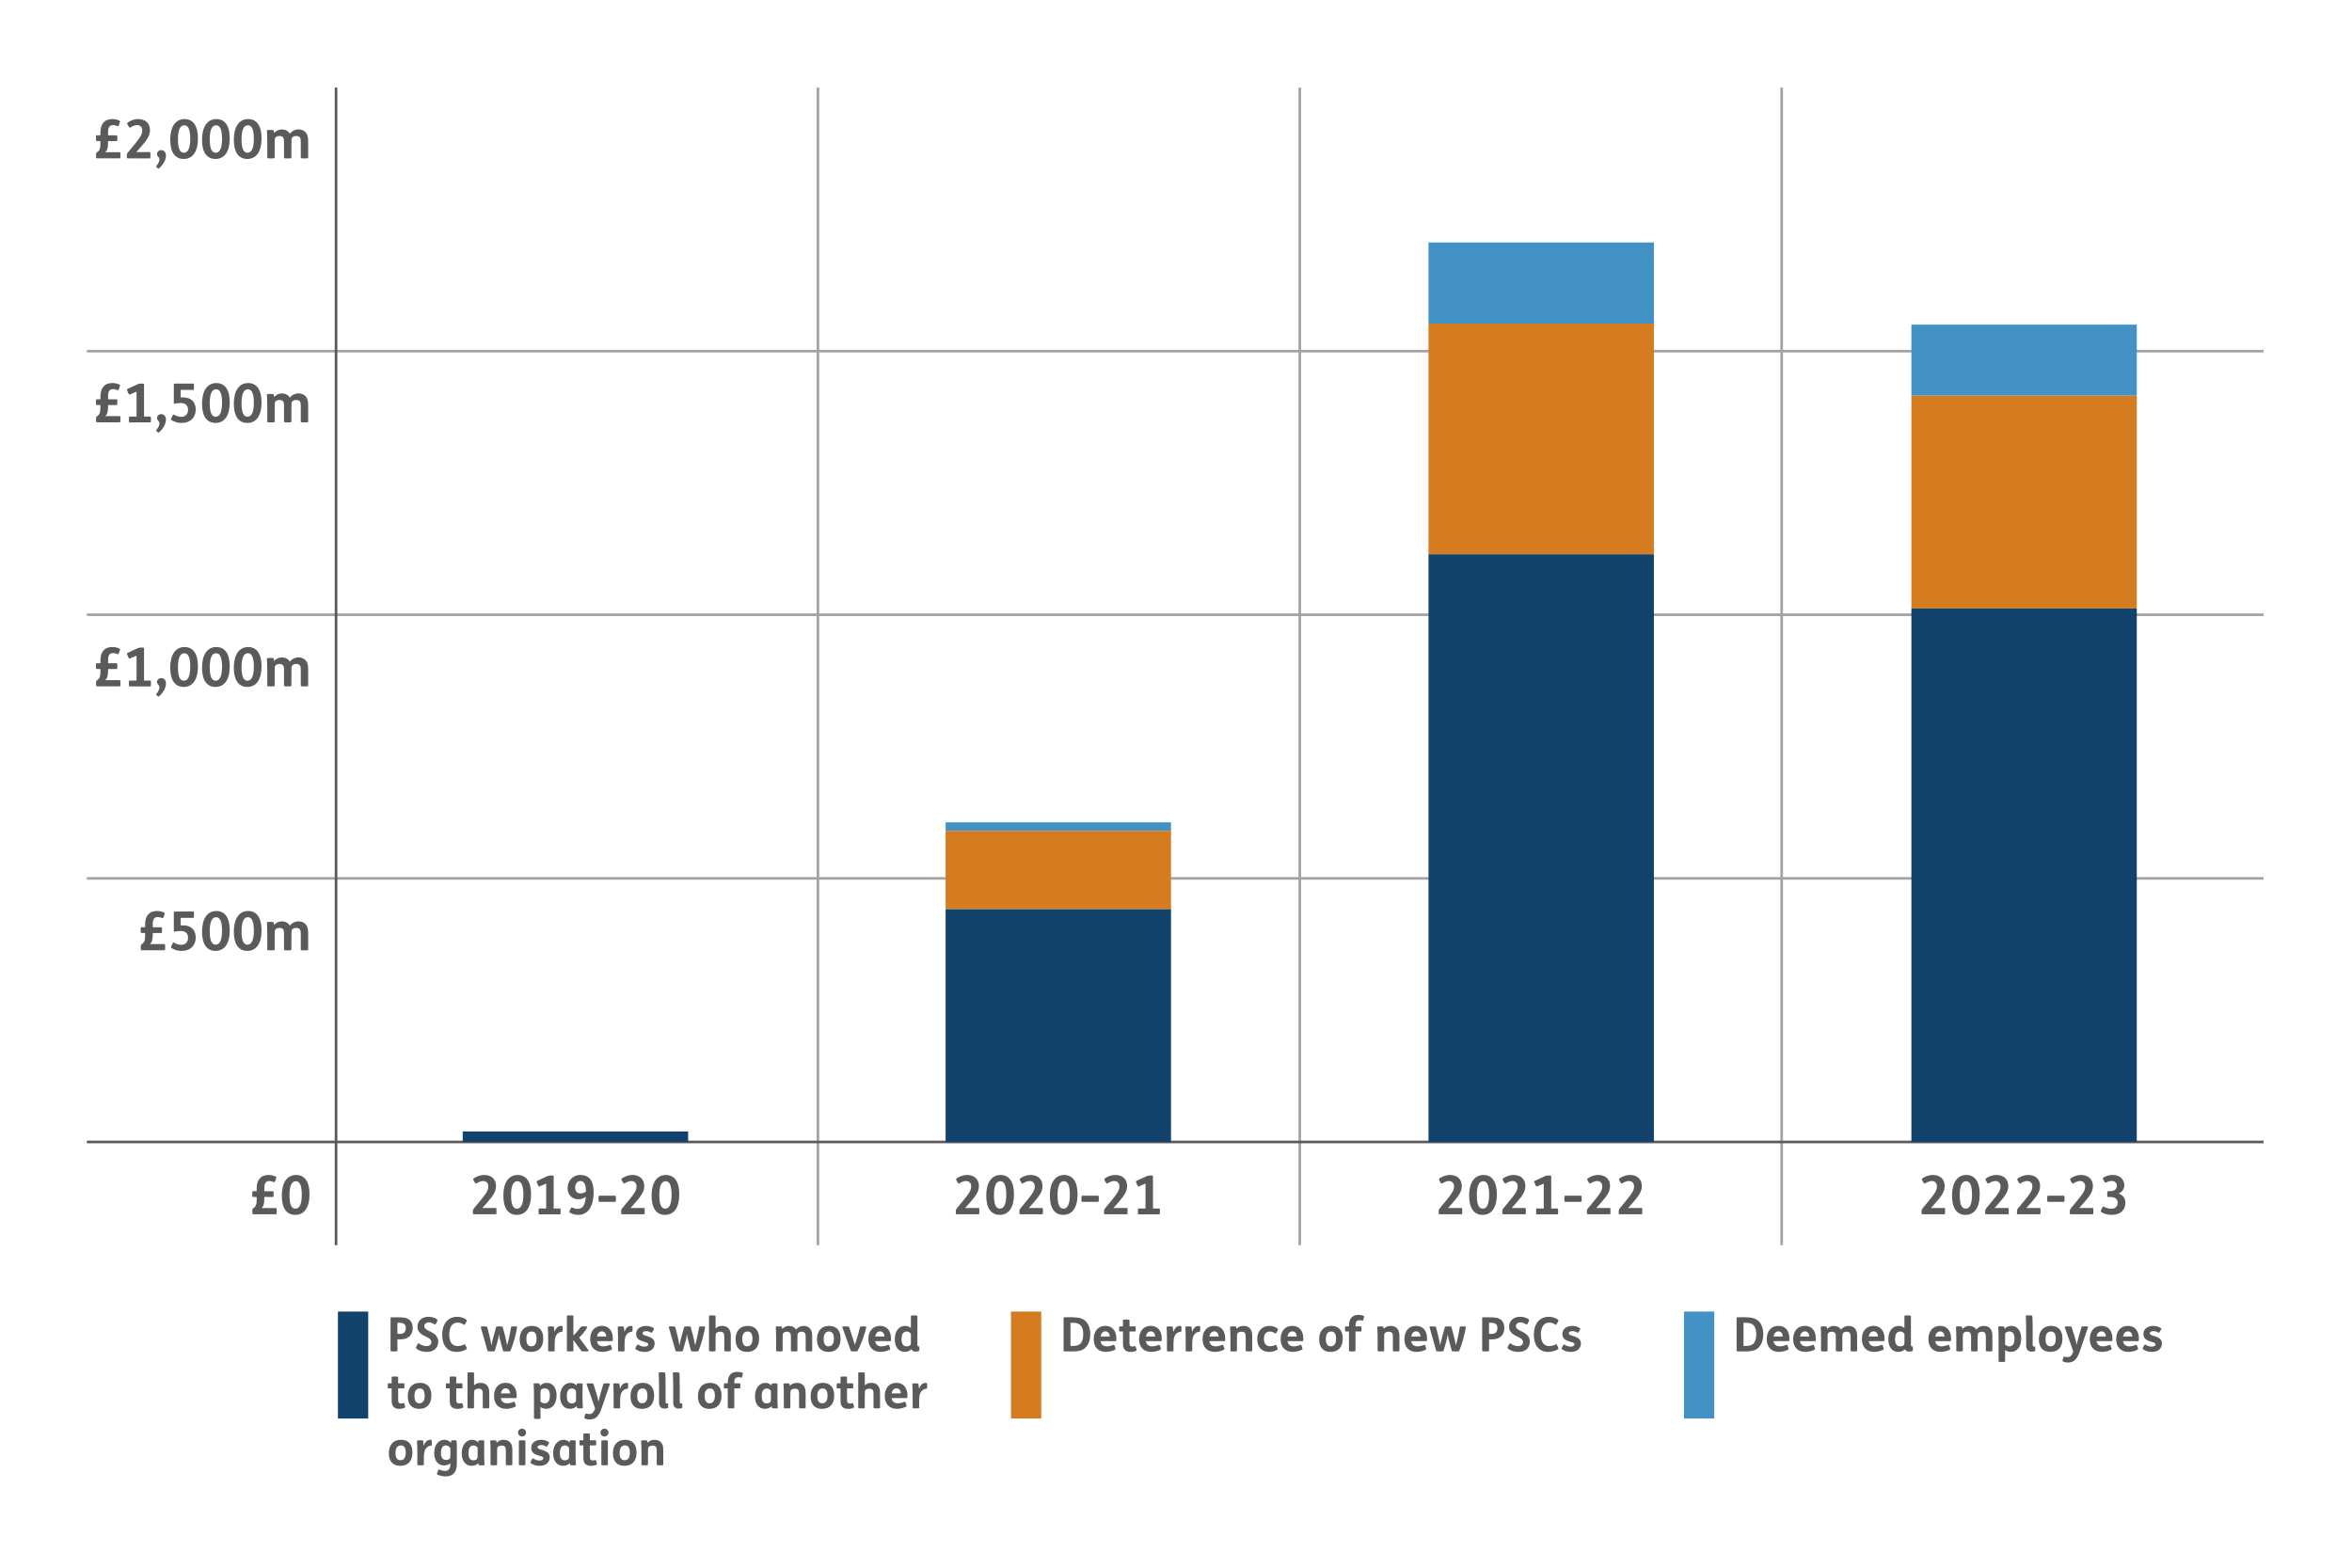 <?xml version="1.0" encoding="UTF-8"?>
<svg id="Table" xmlns="http://www.w3.org/2000/svg" viewBox="0 0 960 640">
  <defs>
    <style>
      .cls-1 {
        fill: #12436d;
      }

      .cls-2 {
        fill: #5b595b;
      }

      .cls-3 {
        stroke: #a3a3a3;
      }

      .cls-3, .cls-4 {
        fill: none;
        stroke-miterlimit: 10;
        stroke-width: 1.07px;
      }

      .cls-4 {
        stroke: #5b595b;
      }

      .cls-5 {
        fill: #4292c6;
      }

      .cls-6 {
        fill: #d57c21;
      }
    </style>
  </defs>
  <line class="cls-3" x1="333.85" y1="35.75" x2="333.85" y2="508.33"/>
  <line class="cls-3" x1="530.53" y1="35.75" x2="530.53" y2="508.33"/>
  <line class="cls-3" x1="727.21" y1="35.75" x2="727.21" y2="508.33"/>
  <line class="cls-4" x1="35.45" y1="466.2" x2="923.9" y2="466.2"/>
  <line class="cls-3" x1="35.45" y1="358.59" x2="923.9" y2="358.59"/>
  <line class="cls-3" x1="35.45" y1="250.97" x2="923.9" y2="250.97"/>
  <line class="cls-3" x1="35.45" y1="143.36" x2="923.9" y2="143.36"/>
  <g>
    <path class="cls-2" d="M162.62,537.77c2.23,0,3.72.25,4.79,1.32.68.68,1.05,1.74,1.05,3.08s-.43,2.48-1.24,3.31c-.81.83-2.17,1.32-3.92,1.32-.39,0-.79-.02-1.08-.04v4.67c0,.23-.29.29-1.32.29h-.21c-1.08,0-1.28-.06-1.28-.29v-13.37c0-.25.12-.29.87-.29h2.34ZM162.22,544.51c.27.04.64.06.93.06.93,0,1.59-.25,1.98-.74.33-.41.5-1.03.5-1.67,0-.6-.15-1.08-.45-1.43-.43-.5-1.08-.72-2.23-.72h-.74v4.5Z"/>
    <path class="cls-2" d="M178.1,540.07c-.35.72-.46.76-.7.6-.85-.52-1.51-.81-2.4-.81-1.1,0-1.82.66-1.82,1.57,0,.99,1.07,1.47,2.17,2.03,1.67.85,3.51,1.8,3.51,4.24s-1.59,4.21-4.71,4.21c-1.69,0-3.24-.56-4.17-1.32-.25-.21-.27-.43.06-1.07l.23-.46c.33-.62.5-.78.76-.6.93.66,1.94,1.1,2.95,1.1,1.26,0,2.09-.58,2.09-1.65,0-1.2-1.1-1.67-2.27-2.25-1.63-.79-3.41-1.73-3.41-4.01,0-2.6,2.05-4.09,4.48-4.09,1.3,0,2.58.37,3.51,1.03.29.21.25.41-.08,1.08l-.19.39Z"/>
    <path class="cls-2" d="M190,540.21c-.35.62-.45.76-.68.6-.89-.6-1.57-.87-2.52-.87-2.15,0-3.43,1.69-3.43,4.86,0,2.98,1.1,4.73,3.45,4.73.85,0,1.78-.23,2.62-.68.29-.15.37-.06.66.56l.21.47c.29.64.33.77,0,.97-.93.58-2.54,1.07-3.91,1.07-3.76,0-5.91-2.67-5.91-7.03s2.29-7.31,6.1-7.31c1.45,0,2.69.39,3.72,1.16.33.25.31.37-.06,1.03l-.25.45Z"/>
    <path class="cls-2" d="M197.54,541.49c1.08,0,1.28.08,1.34.31l.93,3.62c.27,1.08.68,3.1.76,3.84.12-.72.64-2.81.91-3.78l1.01-3.68c.08-.25.23-.31,1.3-.31h.17c1.05,0,1.18.1,1.24.27l.95,3.64c.39,1.47.72,3.12.83,3.8.66-2.11,1.26-5.14,1.63-7.4.04-.25.1-.31,1.26-.31h.08c.95,0,1.16.06,1.12.31-.45,2.81-1.47,6.63-2.69,9.65-.1.25-.29.27-1.43.27h-.15c-1.3,0-1.42-.06-1.47-.25l-.87-3.18c-.35-1.3-.68-2.58-.79-3.7-.12,1.18-.45,2.56-.79,3.72l-.93,3.16c-.06.17-.23.25-1.4.25h-.19c-1.1,0-1.32-.06-1.38-.25l-2.73-9.61c-.08-.27,0-.37,1.26-.37h.06Z"/>
    <path class="cls-2" d="M221.74,546.41c0,3.51-1.74,5.5-4.98,5.5-2.89,0-4.65-1.76-4.65-5.12s1.74-5.5,4.98-5.5c2.89,0,4.65,1.76,4.65,5.12ZM214.84,546.68c0,1.88.62,2.95,1.98,2.95,1.53,0,2.19-1.16,2.19-3.1s-.62-2.95-1.98-2.95c-1.53,0-2.19,1.16-2.19,3.1Z"/>
    <path class="cls-2" d="M224.91,541.49c.95,0,1.12.04,1.18.25.06.17.19,1.22.23,2,.62-1.59,1.43-2.44,2.67-2.44.19,0,.37.02.5.08s.17.1.17.97v.27c0,.99-.06,1.03-.27,1.05-1.08.1-1.76.56-2.27,1.32-.48.74-.72,1.84-.72,3.66v2.79c0,.21-.12.29-1.26.29h-.1c-1.26,0-1.3-.08-1.3-.29v-5.35c0-1.51-.06-3.2-.14-4.24-.02-.27.06-.35,1.16-.35h.12Z"/>
    <path class="cls-2" d="M232.78,536.99c1.14,0,1.26.08,1.26.29v7.98c1.14-1.12,2.27-2.54,3.02-3.53.16-.21.27-.25,1.28-.25h.31c.99,0,1.14.1,1.05.33-.56,1.22-1.9,2.93-3.33,4.24l3.88,5.25c.16.21,0,.41-1.2.41h-.25c-1.28,0-1.42-.04-1.59-.29l-3.16-4.34v4.34c0,.21-.12.29-1.26.29h-.1c-1.26,0-1.3-.08-1.3-.29v-14.15c0-.21.04-.29,1.3-.29h.1Z"/>
    <path class="cls-2" d="M243.67,547.51c.21,1.38,1.08,2.13,2.56,2.13.95,0,1.86-.25,2.73-.62.21-.1.31-.02.52.56l.17.48c.23.66.21.77-.02.91-.97.54-2.4.93-3.76.93-3.04,0-4.98-1.9-4.98-5.19s1.8-5.43,4.77-5.43,4.48,2.19,4.48,5.21c0,.76-.04,1.01-.19,1.01h-6.28ZM247.49,545.61c-.12-1.2-.72-2.09-1.8-2.09s-1.76.79-2.02,2.09h3.82Z"/>
    <path class="cls-2" d="M253.43,541.49c.95,0,1.12.04,1.18.25.06.17.19,1.22.23,2,.62-1.59,1.43-2.44,2.67-2.44.19,0,.37.02.5.08s.17.1.17.97v.27c0,.99-.06,1.03-.27,1.05-1.08.1-1.76.56-2.27,1.32-.48.74-.72,1.84-.72,3.66v2.79c0,.21-.12.29-1.26.29h-.1c-1.26,0-1.3-.08-1.3-.29v-5.35c0-1.51-.06-3.2-.14-4.24-.02-.27.06-.35,1.16-.35h.12Z"/>
    <path class="cls-2" d="M259.77,549.53c.33-.58.5-.76.72-.6.76.5,1.67.83,2.48.83,1.03,0,1.63-.39,1.63-.91,0-1.51-4.96-.58-4.96-4.28,0-2.03,1.74-3.27,4.01-3.27,1.28,0,2.38.35,3.2.97.19.14.15.29-.23.95l-.17.27c-.35.6-.48.7-.7.56-.62-.39-1.22-.62-1.98-.62-.56,0-1.01.12-1.26.33-.17.16-.27.33-.27.56,0,1.45,4.96.7,4.96,4.19,0,.89-.37,1.74-.99,2.34-.72.7-1.78,1.07-3.2,1.07-1.49,0-2.81-.48-3.6-1.16-.16-.14-.14-.31.17-.87l.19-.35Z"/>
    <path class="cls-2" d="M274.28,541.49c1.08,0,1.28.08,1.34.31l.93,3.62c.27,1.08.68,3.1.76,3.84.12-.72.64-2.81.91-3.78l1.01-3.68c.08-.25.23-.31,1.3-.31h.17c1.05,0,1.18.1,1.24.27l.95,3.64c.39,1.47.72,3.12.83,3.8.66-2.11,1.26-5.14,1.63-7.4.04-.25.1-.31,1.26-.31h.08c.95,0,1.16.06,1.12.31-.45,2.81-1.47,6.63-2.69,9.65-.1.25-.29.27-1.43.27h-.15c-1.3,0-1.42-.06-1.47-.25l-.87-3.18c-.35-1.3-.68-2.58-.79-3.7-.12,1.18-.45,2.56-.79,3.72l-.93,3.16c-.06.17-.23.25-1.4.25h-.19c-1.1,0-1.32-.06-1.38-.25l-2.73-9.61c-.08-.27,0-.37,1.26-.37h.06Z"/>
    <path class="cls-2" d="M290.81,536.99c1.14,0,1.26.08,1.26.29v5.04c.62-.62,1.53-1.03,2.62-1.03,1.18,0,2.11.39,2.69,1.05.64.72.91,1.65.91,3.12v5.97c0,.21-.12.29-1.26.29h-.1c-1.26,0-1.3-.08-1.3-.29v-5.23c0-1.34-.08-1.74-.39-2.09-.25-.29-.74-.45-1.3-.45-.45,0-.95.1-1.3.31-.41.25-.5.56-.54,1.03-.04.45-.04,1.16-.04,1.9v4.53c0,.21-.12.29-1.26.29h-.1c-1.26,0-1.3-.08-1.3-.29v-14.15c0-.21.04-.29,1.3-.29h.1Z"/>
    <path class="cls-2" d="M309.86,546.41c0,3.51-1.74,5.5-4.98,5.5-2.89,0-4.65-1.76-4.65-5.12s1.74-5.5,4.98-5.5c2.89,0,4.65,1.76,4.65,5.12ZM302.96,546.68c0,1.88.62,2.95,1.98,2.95,1.53,0,2.19-1.16,2.19-3.1s-.62-2.95-1.98-2.95c-1.53,0-2.19,1.16-2.19,3.1Z"/>
    <path class="cls-2" d="M317.93,541.49c.95,0,1.12.04,1.2.25.06.17.12.54.15.83.64-.74,1.63-1.28,2.73-1.28,1.2,0,2.36.52,2.91,1.53.78-.99,1.88-1.53,3.08-1.53,1.12,0,2.02.39,2.6,1.05.64.72.91,1.65.91,3.12v5.97c0,.21-.12.29-1.26.29h-.1c-1.26,0-1.3-.08-1.3-.29v-5.23c0-1.34-.08-1.74-.39-2.09-.25-.29-.7-.45-1.22-.45-.35,0-.83.08-1.18.29-.41.25-.5.56-.54,1.03-.04.45-.04,1.16-.04,1.9v4.55c0,.21-.12.29-1.26.29h-.1c-1.26,0-1.3-.08-1.3-.29v-5.23c0-1.34-.08-1.74-.39-2.09-.25-.29-.7-.45-1.22-.45-.35,0-.83.08-1.18.29-.41.25-.5.56-.54,1.03-.04.45-.04,1.16-.04,1.9v4.55c0,.21-.12.29-1.26.29h-.1c-1.26,0-1.3-.08-1.3-.29v-5.35c0-1.51-.06-3.2-.14-4.24-.02-.27.06-.35,1.16-.35h.1Z"/>
    <path class="cls-2" d="M343.09,546.41c0,3.51-1.74,5.5-4.98,5.5-2.89,0-4.65-1.76-4.65-5.12s1.74-5.5,4.98-5.5c2.89,0,4.65,1.76,4.65,5.12ZM336.19,546.68c0,1.88.62,2.95,1.98,2.95,1.53,0,2.19-1.16,2.19-3.1s-.62-2.95-1.98-2.95c-1.53,0-2.19,1.16-2.19,3.1Z"/>
    <path class="cls-2" d="M345.25,541.49c1.05,0,1.26.08,1.34.29l1.32,4.03c.39,1.18.72,2.21.97,3.22.72-1.84,1.72-5.31,2.13-7.25.04-.21.12-.29,1.22-.29h.12c1.07,0,1.28.14,1.24.29-.6,3.1-2.29,7.36-3.57,9.71-.08.15-.29.23-1.3.23h-.17c-1.01,0-1.2-.06-1.28-.25l-3.47-9.63c-.08-.23-.02-.35,1.28-.35h.17Z"/>
    <path class="cls-2" d="M357.21,547.51c.21,1.38,1.08,2.13,2.56,2.13.95,0,1.86-.25,2.73-.62.21-.1.31-.02.52.56l.17.48c.23.66.21.77-.02.91-.97.54-2.4.93-3.76.93-3.04,0-4.98-1.9-4.98-5.19s1.8-5.43,4.77-5.43,4.48,2.19,4.48,5.21c0,.76-.04,1.01-.19,1.01h-6.28ZM361.03,545.61c-.12-1.2-.72-2.09-1.8-2.09s-1.76.79-2.02,2.09h3.82Z"/>
    <path class="cls-2" d="M373.19,536.99c1.14,0,1.26.08,1.26.29v11.84c0,.43.17.54.56.54.23,0,.25.1.25.79v.21c0,.68-.04.83-.17.89-.35.14-.87.23-1.4.23-.85,0-1.43-.39-1.69-.97-.66.7-1.63,1.09-2.69,1.09-2.54,0-4.09-1.98-4.09-5.15,0-3.43,1.72-5.46,4.26-5.46.91,0,1.67.31,2.31.87v-4.88c0-.21.04-.29,1.3-.29h.1ZM371.8,544.47c-.48-.58-1.07-.89-1.74-.89-1.41,0-2.09,1.12-2.09,3.18,0,1.14.27,1.88.66,2.33.35.41.91.56,1.45.56s1.16-.19,1.45-.5c.21-.23.27-.54.27-1.05v-3.62Z"/>
    <path class="cls-2" d="M161.25,561.95c1.14,0,1.26.08,1.26.29v2.5h2.31c.17,0,.25.04.25.97v.14c0,.93-.08.97-.25.97h-2.31v4.79c0,.56.1.87.33,1.09.19.17.48.27.85.27.31,0,.66-.08,1.01-.19.19-.06.29.06.5.77l.06.19c.21.72.19.83-.04.95-.62.31-1.47.48-2.23.48-1.09,0-1.84-.29-2.34-.79-.54-.54-.79-1.36-.79-2.62v-4.94h-1.34c-.17,0-.25-.04-.25-.97v-.14c0-.93.08-.97.25-.97h1.34v-2.5c0-.21.04-.29,1.3-.29h.1Z"/>
    <path class="cls-2" d="M176.07,569.66c0,3.51-1.74,5.5-4.98,5.5-2.89,0-4.65-1.76-4.65-5.12s1.74-5.5,4.98-5.5c2.89,0,4.65,1.76,4.65,5.12ZM169.17,569.93c0,1.88.62,2.95,1.98,2.95,1.53,0,2.19-1.16,2.19-3.1s-.62-2.95-1.98-2.95c-1.53,0-2.19,1.16-2.19,3.1Z"/>
    <path class="cls-2" d="M184.96,561.95c1.14,0,1.26.08,1.26.29v2.5h2.31c.17,0,.25.04.25.97v.14c0,.93-.08.97-.25.97h-2.31v4.79c0,.56.1.87.33,1.09.19.17.48.27.85.27.31,0,.66-.08,1.01-.19.19-.06.29.06.5.77l.06.19c.21.72.19.83-.04.95-.62.31-1.47.48-2.23.48-1.09,0-1.84-.29-2.34-.79-.54-.54-.79-1.36-.79-2.62v-4.94h-1.34c-.17,0-.25-.04-.25-.97v-.14c0-.93.08-.97.25-.97h1.34v-2.5c0-.21.04-.29,1.3-.29h.1Z"/>
    <path class="cls-2" d="M192.23,560.24c1.14,0,1.26.08,1.26.29v5.04c.62-.62,1.53-1.03,2.62-1.03,1.18,0,2.11.39,2.69,1.05.64.72.91,1.65.91,3.12v5.97c0,.21-.12.29-1.26.29h-.1c-1.26,0-1.3-.08-1.3-.29v-5.23c0-1.34-.08-1.74-.39-2.09-.25-.29-.74-.45-1.3-.45-.45,0-.95.1-1.3.31-.41.25-.5.56-.54,1.03-.04.45-.04,1.16-.04,1.9v4.53c0,.21-.12.29-1.26.29h-.1c-1.26,0-1.3-.08-1.3-.29v-14.15c0-.21.04-.29,1.3-.29h.1Z"/>
    <path class="cls-2" d="M204.42,570.76c.21,1.38,1.08,2.13,2.56,2.13.95,0,1.86-.25,2.73-.62.21-.1.31-.02.52.56l.17.48c.23.66.21.77-.02.91-.97.54-2.4.93-3.76.93-3.04,0-4.98-1.9-4.98-5.19s1.8-5.43,4.77-5.43,4.48,2.19,4.48,5.21c0,.76-.04,1.01-.19,1.01h-6.28ZM208.23,568.86c-.12-1.2-.72-2.09-1.8-2.09s-1.76.79-2.02,2.09h3.82Z"/>
    <path class="cls-2" d="M219.08,564.74c.95,0,1.12.04,1.2.25.06.17.1.48.14.77.64-.74,1.63-1.22,2.75-1.22,2.42,0,4.01,2,4.01,5.15,0,3.43-1.74,5.46-4.28,5.46-.87,0-1.71-.27-2.29-.76v4.59c0,.21-.12.29-1.26.29h-.1c-1.26,0-1.3-.08-1.3-.29v-9.67c0-1.51-.06-3.2-.14-4.24-.02-.27.06-.35,1.16-.35h.1ZM220.61,572.16c.46.48,1.1.74,1.72.74,1.42,0,2.11-1.14,2.11-3.2,0-1.14-.25-1.88-.64-2.33-.35-.41-.91-.56-1.45-.56s-1.18.19-1.47.5c-.21.23-.27.54-.27,1.05v3.8Z"/>
    <path class="cls-2" d="M235.42,564.99c.02-.17.1-.25,1.14-.25h.12c.99,0,1.12.06,1.12.27,0,.64-.04,2.6-.04,4.19v1.18c0,1.51.06,3.2.14,4.24.02.27,0,.35-1.1.35h-.1c-.95,0-1.1-.04-1.18-.25-.06-.12-.1-.43-.14-.66-.58.66-1.67,1.1-2.66,1.1-2.54,0-4.11-1.94-4.11-5.12,0-3.53,1.96-5.5,4.28-5.5,1.05,0,2,.5,2.44,1.14l.08-.7ZM235.11,567.78c-.37-.56-1.01-.93-1.69-.93-1.41,0-2.07,1.12-2.07,3.12,0,1.72.46,2.96,2.04,2.96.62,0,1.18-.23,1.45-.58.21-.27.27-.62.27-1.08v-3.49Z"/>
    <path class="cls-2" d="M240.9,564.74c1.14,0,1.24.08,1.32.29l1.2,3.8c.41,1.3.7,2.44.87,3.49.19-1.01.5-2.23.85-3.45l1.12-3.84c.08-.21.19-.29,1.22-.29h.25c1.18,0,1.26.12,1.18.35l-3.31,9.71c-1.12,3.29-2.38,4.69-4.9,4.69-.83,0-1.69-.21-2.09-.48-.17-.12-.14-.29.04-.91l.08-.27c.19-.66.29-.83.58-.74.31.1.83.19,1.2.19,1.05,0,1.73-.45,2.4-2.25l-3.49-9.94c-.08-.23,0-.35,1.22-.35h.25Z"/>
    <path class="cls-2" d="M251.63,564.74c.95,0,1.12.04,1.18.25.06.17.19,1.22.23,2,.62-1.59,1.43-2.44,2.67-2.44.19,0,.37.02.5.08s.17.1.17.97v.27c0,.99-.06,1.03-.27,1.05-1.08.1-1.76.56-2.27,1.32-.48.74-.72,1.84-.72,3.66v2.79c0,.21-.12.29-1.26.29h-.1c-1.26,0-1.3-.08-1.3-.29v-5.35c0-1.51-.06-3.2-.14-4.24-.02-.27.06-.35,1.16-.35h.12Z"/>
    <path class="cls-2" d="M266.98,569.66c0,3.51-1.74,5.5-4.98,5.5-2.89,0-4.65-1.76-4.65-5.12s1.74-5.5,4.98-5.5c2.89,0,4.65,1.76,4.65,5.12ZM260.08,569.93c0,1.88.62,2.95,1.98,2.95,1.53,0,2.19-1.16,2.19-3.1s-.62-2.95-1.98-2.95c-1.53,0-2.19,1.16-2.19,3.1Z"/>
    <path class="cls-2" d="M270.21,560.24c1.1,0,1.24.06,1.28.25.12.56.17,3.02.17,5.64v6.16c0,.45.16.66.64.66h.23c.17,0,.19.14.19.85v.17c0,.7-.02.77-.17.85-.29.14-.79.23-1.3.23-.7,0-1.26-.21-1.63-.58-.46-.47-.62-1.12-.62-2.03v-6.72c0-1.84-.1-4.53-.15-5.23-.02-.21,0-.25,1.26-.25h.1Z"/>
    <path class="cls-2" d="M275.99,560.24c1.1,0,1.24.06,1.28.25.12.56.17,3.02.17,5.64v6.16c0,.45.16.66.64.66h.23c.17,0,.19.14.19.85v.17c0,.7-.02.77-.17.85-.29.14-.79.23-1.3.23-.7,0-1.26-.21-1.63-.58-.46-.47-.62-1.12-.62-2.03v-6.72c0-1.84-.1-4.53-.15-5.23-.02-.21,0-.25,1.26-.25h.1Z"/>
    <path class="cls-2" d="M294.51,569.66c0,3.51-1.74,5.5-4.98,5.5-2.89,0-4.65-1.76-4.65-5.12s1.74-5.5,4.98-5.5c2.89,0,4.65,1.76,4.65,5.12ZM287.61,569.93c0,1.88.62,2.95,1.98,2.95,1.53,0,2.19-1.16,2.19-3.1s-.62-2.95-1.98-2.95c-1.53,0-2.19,1.16-2.19,3.1Z"/>
    <path class="cls-2" d="M297.07,564.74v-.46c0-1.42.39-2.5,1.08-3.22.66-.68,1.61-1.01,2.79-1.01.72,0,1.49.14,2.13.37.17.06.19.21.04.89l-.08.33c-.15.68-.25.79-.41.76-.45-.1-.83-.16-1.24-.16-.62,0-1.05.16-1.3.5-.25.35-.37.89-.37,1.61v.39h2.23c.17,0,.25.04.25.97v.14c0,.93-.08.97-.25.97h-2.23v7.87c0,.21-.12.29-1.26.29h-.1c-1.26,0-1.3-.08-1.3-.29v-7.87h-1.36c-.17,0-.25-.04-.25-.97v-.14c0-.93.08-.97.25-.97h1.36Z"/>
    <path class="cls-2" d="M314.97,564.99c.02-.17.1-.25,1.14-.25h.12c.99,0,1.12.06,1.12.27,0,.64-.04,2.6-.04,4.19v1.18c0,1.51.06,3.2.14,4.24.02.27,0,.35-1.1.35h-.1c-.95,0-1.1-.04-1.18-.25-.06-.12-.1-.43-.14-.66-.58.66-1.67,1.1-2.66,1.1-2.54,0-4.11-1.94-4.11-5.12,0-3.53,1.96-5.5,4.28-5.5,1.05,0,2,.5,2.44,1.14l.08-.7ZM314.66,567.78c-.37-.56-1.01-.93-1.69-.93-1.41,0-2.07,1.12-2.07,3.12,0,1.72.46,2.96,2.04,2.96.62,0,1.18-.23,1.45-.58.21-.27.27-.62.27-1.08v-3.49Z"/>
    <path class="cls-2" d="M321.07,564.74c.95,0,1.12.04,1.2.25.06.17.1.48.14.77.62-.72,1.63-1.22,2.81-1.22s2.11.39,2.69,1.05c.64.72.91,1.65.91,3.12v5.97c0,.21-.12.29-1.26.29h-.1c-1.26,0-1.3-.08-1.3-.29v-5.23c0-1.34-.08-1.74-.39-2.09-.25-.29-.74-.45-1.3-.45-.45,0-.95.1-1.3.31-.41.25-.5.56-.54,1.03-.04.45-.04,1.16-.04,1.9v4.53c0,.21-.12.29-1.26.29h-.1c-1.26,0-1.3-.08-1.3-.29v-5.35c0-1.51-.06-3.2-.14-4.24-.02-.27.06-.35,1.16-.35h.1Z"/>
    <path class="cls-2" d="M340.49,569.66c0,3.51-1.74,5.5-4.98,5.5-2.89,0-4.65-1.76-4.65-5.12s1.74-5.5,4.98-5.5c2.89,0,4.65,1.76,4.65,5.12ZM333.59,569.93c0,1.88.62,2.95,1.98,2.95,1.53,0,2.19-1.16,2.19-3.1s-.62-2.95-1.98-2.95c-1.53,0-2.19,1.16-2.19,3.1Z"/>
    <path class="cls-2" d="M344.46,561.95c1.14,0,1.26.08,1.26.29v2.5h2.31c.17,0,.25.04.25.97v.14c0,.93-.08.97-.25.97h-2.31v4.79c0,.56.1.87.33,1.09.19.17.48.27.85.27.31,0,.66-.08,1.01-.19.19-.06.29.06.5.77l.06.19c.21.72.19.83-.04.95-.62.31-1.47.48-2.23.48-1.09,0-1.84-.29-2.34-.79-.54-.54-.79-1.36-.79-2.62v-4.94h-1.34c-.17,0-.25-.04-.25-.97v-.14c0-.93.08-.97.25-.97h1.34v-2.5c0-.21.04-.29,1.3-.29h.1Z"/>
    <path class="cls-2" d="M351.72,560.24c1.14,0,1.26.08,1.26.29v5.04c.62-.62,1.53-1.03,2.62-1.03,1.18,0,2.11.39,2.69,1.05.64.72.91,1.65.91,3.12v5.97c0,.21-.12.29-1.26.29h-.1c-1.26,0-1.3-.08-1.3-.29v-5.23c0-1.34-.08-1.74-.39-2.09-.25-.29-.74-.45-1.3-.45-.45,0-.95.1-1.3.31-.41.25-.5.56-.54,1.03-.04.45-.04,1.16-.04,1.9v4.53c0,.21-.12.29-1.26.29h-.1c-1.26,0-1.3-.08-1.3-.29v-14.15c0-.21.04-.29,1.3-.29h.1Z"/>
    <path class="cls-2" d="M363.91,570.76c.21,1.38,1.08,2.13,2.56,2.13.95,0,1.86-.25,2.73-.62.21-.1.31-.02.52.56l.17.48c.23.66.21.77-.02.91-.97.54-2.4.93-3.76.93-3.04,0-4.98-1.9-4.98-5.19s1.8-5.43,4.77-5.43,4.48,2.19,4.48,5.21c0,.76-.04,1.01-.19,1.01h-6.28ZM367.73,568.86c-.12-1.2-.72-2.09-1.8-2.09s-1.76.79-2.02,2.09h3.82Z"/>
    <path class="cls-2" d="M373.68,564.74c.95,0,1.12.04,1.18.25.06.17.19,1.22.23,2,.62-1.59,1.43-2.44,2.67-2.44.19,0,.37.02.5.08s.17.1.17.97v.27c0,.99-.06,1.03-.27,1.05-1.08.1-1.76.56-2.27,1.32-.48.74-.72,1.84-.72,3.66v2.79c0,.21-.12.29-1.26.29h-.1c-1.26,0-1.3-.08-1.3-.29v-5.35c0-1.51-.06-3.2-.14-4.24-.02-.27.06-.35,1.16-.35h.12Z"/>
    <path class="cls-2" d="M168.34,592.91c0,3.51-1.74,5.5-4.98,5.5-2.89,0-4.65-1.76-4.65-5.12s1.74-5.5,4.98-5.5c2.89,0,4.65,1.76,4.65,5.12ZM161.44,593.18c0,1.88.62,2.95,1.98,2.95,1.53,0,2.19-1.16,2.19-3.1s-.62-2.95-1.98-2.95c-1.53,0-2.19,1.16-2.19,3.1Z"/>
    <path class="cls-2" d="M171.52,587.99c.95,0,1.12.04,1.18.25.06.17.19,1.22.23,2,.62-1.59,1.43-2.44,2.67-2.44.19,0,.37.02.5.08s.17.1.17.97v.27c0,.99-.06,1.03-.27,1.05-1.08.1-1.76.56-2.27,1.32-.48.74-.72,1.84-.72,3.66v2.79c0,.21-.12.29-1.26.29h-.1c-1.26,0-1.3-.08-1.3-.29v-5.35c0-1.51-.06-3.2-.14-4.24-.02-.27.06-.35,1.16-.35h.12Z"/>
    <path class="cls-2" d="M185.31,587.99c.76,0,.91.02.99.23.17.5.17,2.4.17,4.09v5.08c0,1.88-.41,3.22-1.18,4.07-.79.87-1.98,1.28-3.55,1.28-1.16,0-2.46-.35-3.24-.79-.19-.12-.25-.25.06-.99l.14-.33c.27-.64.39-.79.6-.7.68.31,1.53.56,2.29.56,1.43,0,2.23-.74,2.23-2.81v-.29c-.66.56-1.53.87-2.48.87-2.54,0-4.11-1.9-4.11-5.08.02-3.43,1.8-5.39,4.24-5.39,1.05,0,1.94.5,2.58,1.2.02-.19.12-.7.16-.79.06-.14.06-.21.91-.21h.19ZM183.82,591.26c-.43-.79-1.08-1.18-1.76-1.18-1.3,0-2.09,1.01-2.09,3.1,0,1.86.72,2.83,2.13,2.83.54,0,1.16-.19,1.45-.5.21-.23.27-.54.27-1.05v-3.2Z"/>
    <path class="cls-2" d="M195.27,588.24c.02-.17.1-.25,1.14-.25h.12c.99,0,1.12.06,1.12.27,0,.64-.04,2.6-.04,4.19v1.18c0,1.51.06,3.2.14,4.24.02.27,0,.35-1.1.35h-.1c-.95,0-1.1-.04-1.18-.25-.06-.12-.1-.43-.14-.66-.58.66-1.67,1.1-2.66,1.1-2.54,0-4.11-1.94-4.11-5.12,0-3.53,1.96-5.5,4.28-5.5,1.05,0,2,.5,2.44,1.14l.08-.7ZM194.96,591.03c-.37-.56-1.01-.93-1.69-.93-1.41,0-2.07,1.12-2.07,3.12,0,1.72.46,2.96,2.04,2.96.62,0,1.18-.23,1.45-.58.21-.27.27-.62.27-1.08v-3.49Z"/>
    <path class="cls-2" d="M201.37,587.99c.95,0,1.12.04,1.2.25.06.17.1.48.14.77.62-.72,1.63-1.22,2.81-1.22s2.11.39,2.69,1.05c.64.72.91,1.65.91,3.12v5.97c0,.21-.12.29-1.26.29h-.1c-1.26,0-1.3-.08-1.3-.29v-5.23c0-1.34-.08-1.74-.39-2.09-.25-.29-.74-.45-1.3-.45-.45,0-.95.1-1.3.31-.41.25-.5.56-.54,1.03-.04.45-.04,1.16-.04,1.9v4.53c0,.21-.12.29-1.26.29h-.1c-1.26,0-1.3-.08-1.3-.29v-5.35c0-1.51-.06-3.2-.14-4.24-.02-.27.06-.35,1.16-.35h.1Z"/>
    <path class="cls-2" d="M213.08,583.26c.93,0,1.63.74,1.63,1.59s-.7,1.59-1.63,1.59-1.63-.74-1.63-1.59.7-1.59,1.63-1.59ZM213.19,587.99c1.14,0,1.26.08,1.26.29v9.65c0,.21-.12.29-1.26.29h-.1c-1.26,0-1.3-.08-1.3-.29v-9.65c0-.21.04-.29,1.3-.29h.1Z"/>
    <path class="cls-2" d="M216.95,596.03c.33-.58.5-.76.72-.6.76.5,1.67.83,2.48.83,1.03,0,1.63-.39,1.63-.91,0-1.51-4.96-.58-4.96-4.28,0-2.03,1.74-3.27,4.01-3.27,1.28,0,2.38.35,3.2.97.19.14.15.29-.23.95l-.17.27c-.35.6-.48.7-.7.56-.62-.39-1.22-.62-1.98-.62-.56,0-1.01.12-1.26.33-.17.16-.27.33-.27.56,0,1.45,4.96.7,4.96,4.19,0,.89-.37,1.74-.99,2.34-.72.7-1.78,1.07-3.2,1.07-1.49,0-2.81-.48-3.6-1.16-.16-.14-.14-.31.17-.87l.19-.35Z"/>
    <path class="cls-2" d="M232.59,588.24c.02-.17.1-.25,1.14-.25h.12c.99,0,1.12.06,1.12.27,0,.64-.04,2.6-.04,4.19v1.18c0,1.51.06,3.2.14,4.24.02.27,0,.35-1.1.35h-.1c-.95,0-1.1-.04-1.18-.25-.06-.12-.1-.43-.14-.66-.58.66-1.67,1.1-2.66,1.1-2.54,0-4.11-1.94-4.11-5.12,0-3.53,1.96-5.5,4.28-5.5,1.05,0,2,.5,2.44,1.14l.08-.7ZM232.28,591.03c-.37-.56-1.01-.93-1.69-.93-1.41,0-2.07,1.12-2.07,3.12,0,1.72.46,2.96,2.04,2.96.62,0,1.18-.23,1.45-.58.21-.27.27-.62.27-1.08v-3.49Z"/>
    <path class="cls-2" d="M239.5,585.2c1.14,0,1.26.08,1.26.29v2.5h2.31c.17,0,.25.04.25.97v.14c0,.93-.08.97-.25.97h-2.31v4.79c0,.56.1.87.33,1.09.19.17.48.27.85.27.31,0,.66-.08,1.01-.19.19-.06.29.06.5.77l.06.19c.21.72.19.83-.04.95-.62.31-1.47.48-2.23.48-1.09,0-1.84-.29-2.34-.79-.54-.54-.79-1.36-.79-2.62v-4.94h-1.34c-.17,0-.25-.04-.25-.97v-.14c0-.93.08-.97.25-.97h1.34v-2.5c0-.21.04-.29,1.3-.29h.1Z"/>
    <path class="cls-2" d="M246.73,583.26c.93,0,1.63.74,1.63,1.59s-.7,1.59-1.63,1.59-1.63-.74-1.63-1.59.7-1.59,1.63-1.59ZM246.85,587.99c1.14,0,1.26.08,1.26.29v9.65c0,.21-.12.29-1.26.29h-.1c-1.26,0-1.3-.08-1.3-.29v-9.65c0-.21.04-.29,1.3-.29h.1Z"/>
    <path class="cls-2" d="M259.81,592.91c0,3.51-1.74,5.5-4.98,5.5-2.89,0-4.65-1.76-4.65-5.12s1.74-5.5,4.98-5.5c2.89,0,4.65,1.76,4.65,5.12ZM252.91,593.18c0,1.88.62,2.95,1.98,2.95,1.53,0,2.19-1.16,2.19-3.1s-.62-2.95-1.98-2.95c-1.53,0-2.19,1.16-2.19,3.1Z"/>
    <path class="cls-2" d="M262.97,587.99c.95,0,1.12.04,1.2.25.06.17.1.48.14.77.62-.72,1.63-1.22,2.81-1.22s2.11.39,2.69,1.05c.64.72.91,1.65.91,3.12v5.97c0,.21-.12.29-1.26.29h-.1c-1.26,0-1.3-.08-1.3-.29v-5.23c0-1.34-.08-1.74-.39-2.09-.25-.29-.74-.45-1.3-.45-.45,0-.95.1-1.3.31-.41.25-.5.56-.54,1.03-.04.45-.04,1.16-.04,1.9v4.53c0,.21-.12.29-1.26.29h-.1c-1.26,0-1.3-.08-1.3-.29v-5.35c0-1.51-.06-3.2-.14-4.24-.02-.27.06-.35,1.16-.35h.1Z"/>
  </g>
  <rect class="cls-1" x="137.93" y="535.44" width="12.36" height="43.66"/>
  <g>
    <path class="cls-2" d="M437.89,537.77c2.48,0,4.22.54,5.35,1.72,1.07,1.1,1.76,2.93,1.76,5.19s-.66,4.26-2.04,5.56c-1.18,1.12-2.83,1.47-4.98,1.47h-3c-.76,0-.87-.04-.87-.29v-13.37c0-.25.12-.29.87-.29h2.91ZM436.93,549.47h1.01c1.12,0,2.25-.19,3-.89.79-.76,1.2-2.13,1.2-3.86,0-1.57-.33-2.79-.91-3.49-.7-.83-1.67-1.22-3.22-1.22h-1.08v9.46Z"/>
    <path class="cls-2" d="M449.19,547.51c.21,1.38,1.08,2.13,2.56,2.13.95,0,1.86-.25,2.73-.62.21-.1.31-.02.52.56l.17.48c.23.66.21.77-.02.91-.97.54-2.4.93-3.76.93-3.04,0-4.98-1.9-4.98-5.19s1.8-5.43,4.77-5.43,4.48,2.19,4.48,5.21c0,.76-.04,1.01-.19,1.01h-6.28ZM453.01,545.61c-.12-1.2-.72-2.09-1.8-2.09s-1.76.79-2.02,2.09h3.82Z"/>
    <path class="cls-2" d="M459.75,538.7c1.14,0,1.26.08,1.26.29v2.5h2.31c.17,0,.25.04.25.97v.14c0,.93-.08.97-.25.97h-2.31v4.79c0,.56.1.87.33,1.09.19.17.48.27.85.27.31,0,.66-.08,1.01-.19.19-.06.29.06.5.77l.06.19c.21.72.19.83-.04.95-.62.31-1.47.48-2.23.48-1.09,0-1.84-.29-2.34-.79-.54-.54-.79-1.36-.79-2.62v-4.94h-1.34c-.17,0-.25-.04-.25-.97v-.14c0-.93.08-.97.25-.97h1.34v-2.5c0-.21.04-.29,1.3-.29h.1Z"/>
    <path class="cls-2" d="M467.71,547.51c.21,1.38,1.08,2.13,2.56,2.13.95,0,1.86-.25,2.73-.62.21-.1.31-.02.52.56l.17.48c.23.66.21.77-.02.91-.97.54-2.4.93-3.76.93-3.04,0-4.98-1.9-4.98-5.19s1.8-5.43,4.77-5.43,4.48,2.19,4.48,5.21c0,.76-.04,1.01-.19,1.01h-6.28ZM471.53,545.61c-.12-1.2-.72-2.09-1.8-2.09s-1.76.79-2.02,2.09h3.82Z"/>
    <path class="cls-2" d="M477.48,541.49c.95,0,1.12.04,1.18.25.06.17.19,1.22.23,2,.62-1.59,1.43-2.44,2.67-2.44.19,0,.37.02.5.08s.17.1.17.97v.27c0,.99-.06,1.03-.27,1.05-1.08.1-1.76.56-2.27,1.32-.48.74-.72,1.84-.72,3.66v2.79c0,.21-.12.29-1.26.29h-.1c-1.26,0-1.3-.08-1.3-.29v-5.35c0-1.51-.06-3.2-.14-4.24-.02-.27.06-.35,1.16-.35h.12Z"/>
    <path class="cls-2" d="M485.13,541.49c.95,0,1.12.04,1.18.25.06.17.19,1.22.23,2,.62-1.59,1.43-2.44,2.67-2.44.19,0,.37.02.5.08s.17.1.17.97v.27c0,.99-.06,1.03-.27,1.05-1.08.1-1.76.56-2.27,1.32-.48.74-.72,1.84-.72,3.66v2.79c0,.21-.12.29-1.26.29h-.1c-1.26,0-1.3-.08-1.3-.29v-5.35c0-1.51-.06-3.2-.14-4.24-.02-.27.06-.35,1.16-.35h.12Z"/>
    <path class="cls-2" d="M493.62,547.51c.21,1.38,1.08,2.13,2.56,2.13.95,0,1.86-.25,2.73-.62.21-.1.31-.02.52.56l.17.48c.23.66.21.77-.02.91-.97.54-2.4.93-3.76.93-3.04,0-4.98-1.9-4.98-5.19s1.8-5.43,4.77-5.43,4.48,2.19,4.48,5.21c0,.76-.04,1.01-.19,1.01h-6.28ZM497.43,545.61c-.12-1.2-.72-2.09-1.8-2.09s-1.76.79-2.02,2.09h3.82Z"/>
    <path class="cls-2" d="M503.36,541.49c.95,0,1.12.04,1.2.25.06.17.1.48.14.77.62-.72,1.63-1.22,2.81-1.22s2.11.39,2.69,1.05c.64.72.91,1.65.91,3.12v5.97c0,.21-.12.29-1.26.29h-.1c-1.26,0-1.3-.08-1.3-.29v-5.23c0-1.34-.08-1.74-.39-2.09-.25-.29-.74-.45-1.3-.45-.45,0-.95.1-1.3.31-.41.25-.5.56-.54,1.03-.04.45-.04,1.16-.04,1.9v4.53c0,.21-.12.29-1.26.29h-.1c-1.26,0-1.3-.08-1.3-.29v-5.35c0-1.51-.06-3.2-.14-4.24-.02-.27.06-.35,1.16-.35h.1Z"/>
    <path class="cls-2" d="M521.15,543.77c-.37.7-.52.7-.7.58-.7-.48-1.32-.76-2.15-.76-1.32,0-2.42.87-2.42,2.95,0,1.96.85,3.06,2.54,3.06.79,0,1.41-.21,2.15-.56.23-.12.29-.04.62.72l.12.27c.29.68.27.79.1.91-.79.54-2,.97-3.33.97s-2.58-.41-3.39-1.16c-.99-.91-1.53-2.33-1.53-4.07s.5-3.06,1.42-4.01c.85-.87,2.05-1.38,3.64-1.38,1.24,0,2.42.43,3.29,1.14.21.17.17.33-.16.97l-.19.37Z"/>
    <path class="cls-2" d="M525.49,547.51c.21,1.38,1.08,2.13,2.56,2.13.95,0,1.86-.25,2.73-.62.21-.1.31-.02.52.56l.17.48c.23.66.21.77-.02.91-.97.54-2.4.93-3.76.93-3.04,0-4.98-1.9-4.98-5.19s1.8-5.43,4.77-5.43,4.48,2.19,4.48,5.21c0,.76-.04,1.01-.19,1.01h-6.28ZM529.31,545.61c-.12-1.2-.72-2.09-1.8-2.09s-1.76.79-2.02,2.09h3.82Z"/>
    <path class="cls-2" d="M548.06,546.41c0,3.51-1.74,5.5-4.98,5.5-2.89,0-4.65-1.76-4.65-5.12s1.74-5.5,4.98-5.5c2.89,0,4.65,1.76,4.65,5.12ZM541.16,546.68c0,1.88.62,2.95,1.98,2.95,1.53,0,2.19-1.16,2.19-3.1s-.62-2.95-1.98-2.95c-1.53,0-2.19,1.16-2.19,3.1Z"/>
    <path class="cls-2" d="M550.62,541.49v-.47c0-1.41.39-2.5,1.08-3.22.66-.68,1.61-1.01,2.79-1.01.72,0,1.49.14,2.13.37.17.06.19.21.04.89l-.08.33c-.15.68-.25.79-.41.76-.45-.1-.83-.16-1.24-.16-.62,0-1.05.16-1.3.5-.25.35-.37.89-.37,1.61v.39h2.23c.17,0,.25.04.25.97v.14c0,.93-.08.97-.25.97h-2.23v7.87c0,.21-.12.29-1.26.29h-.1c-1.26,0-1.3-.08-1.3-.29v-7.87h-1.36c-.17,0-.25-.04-.25-.97v-.14c0-.93.08-.97.25-.97h1.36Z"/>
    <path class="cls-2" d="M563.44,541.49c.95,0,1.12.04,1.2.25.06.17.1.48.14.77.62-.72,1.63-1.22,2.81-1.22s2.11.39,2.69,1.05c.64.72.91,1.65.91,3.12v5.97c0,.21-.12.29-1.26.29h-.1c-1.26,0-1.3-.08-1.3-.29v-5.23c0-1.34-.08-1.74-.39-2.09-.25-.29-.74-.45-1.3-.45-.45,0-.95.1-1.3.31-.41.25-.5.56-.54,1.03-.04.45-.04,1.16-.04,1.9v4.53c0,.21-.12.29-1.26.29h-.1c-1.26,0-1.3-.08-1.3-.29v-5.35c0-1.51-.06-3.2-.14-4.24-.02-.27.06-.35,1.16-.35h.1Z"/>
    <path class="cls-2" d="M576,547.51c.21,1.38,1.08,2.13,2.56,2.13.95,0,1.86-.25,2.73-.62.21-.1.31-.02.52.56l.17.48c.23.66.21.77-.02.91-.97.54-2.4.93-3.76.93-3.04,0-4.98-1.9-4.98-5.19s1.8-5.43,4.77-5.43,4.48,2.19,4.48,5.21c0,.76-.04,1.01-.19,1.01h-6.28ZM579.82,545.61c-.12-1.2-.72-2.09-1.8-2.09s-1.76.79-2.02,2.09h3.82Z"/>
    <path class="cls-2" d="M584.78,541.49c1.08,0,1.28.08,1.34.31l.93,3.62c.27,1.08.68,3.1.76,3.84.12-.72.64-2.81.91-3.78l1.01-3.68c.08-.25.23-.31,1.3-.31h.17c1.05,0,1.18.1,1.24.27l.95,3.64c.39,1.47.72,3.12.83,3.8.66-2.11,1.26-5.14,1.63-7.4.04-.25.1-.31,1.26-.31h.08c.95,0,1.16.06,1.12.31-.45,2.81-1.47,6.63-2.69,9.65-.1.25-.29.27-1.43.27h-.15c-1.3,0-1.42-.06-1.47-.25l-.87-3.18c-.35-1.3-.68-2.58-.79-3.7-.12,1.18-.45,2.56-.79,3.72l-.93,3.16c-.06.17-.23.25-1.4.25h-.19c-1.1,0-1.32-.06-1.38-.25l-2.73-9.61c-.08-.27,0-.37,1.26-.37h.06Z"/>
    <path class="cls-2" d="M608.18,537.77c2.23,0,3.72.25,4.79,1.32.68.68,1.05,1.74,1.05,3.08s-.43,2.48-1.24,3.31c-.81.83-2.17,1.32-3.92,1.32-.39,0-.79-.02-1.08-.04v4.67c0,.23-.29.29-1.32.29h-.21c-1.08,0-1.28-.06-1.28-.29v-13.37c0-.25.12-.29.87-.29h2.34ZM607.78,544.51c.27.04.64.06.93.06.93,0,1.59-.25,1.98-.74.33-.41.5-1.03.5-1.67,0-.6-.15-1.08-.45-1.43-.43-.5-1.08-.72-2.23-.72h-.74v4.5Z"/>
    <path class="cls-2" d="M623.66,540.07c-.35.72-.46.76-.7.6-.85-.52-1.51-.81-2.4-.81-1.1,0-1.82.66-1.82,1.57,0,.99,1.07,1.47,2.17,2.03,1.67.85,3.51,1.8,3.51,4.24s-1.59,4.21-4.71,4.21c-1.69,0-3.24-.56-4.17-1.32-.25-.21-.27-.43.06-1.07l.23-.46c.33-.62.5-.78.76-.6.93.66,1.94,1.1,2.95,1.1,1.26,0,2.09-.58,2.09-1.65,0-1.2-1.1-1.67-2.27-2.25-1.63-.79-3.41-1.73-3.41-4.01,0-2.6,2.05-4.09,4.48-4.09,1.3,0,2.58.37,3.51,1.03.29.21.25.41-.08,1.08l-.19.39Z"/>
    <path class="cls-2" d="M635.56,540.21c-.35.62-.45.76-.68.6-.89-.6-1.57-.87-2.52-.87-2.15,0-3.43,1.69-3.43,4.86,0,2.98,1.1,4.73,3.45,4.73.85,0,1.78-.23,2.62-.68.29-.15.37-.06.66.56l.21.47c.29.64.33.77,0,.97-.93.58-2.54,1.07-3.91,1.07-3.76,0-5.91-2.67-5.91-7.03s2.29-7.31,6.1-7.31c1.45,0,2.69.39,3.72,1.16.33.25.31.37-.06,1.03l-.25.45Z"/>
    <path class="cls-2" d="M637.84,549.53c.33-.58.5-.76.72-.6.76.5,1.67.83,2.48.83,1.03,0,1.63-.39,1.63-.91,0-1.51-4.96-.58-4.96-4.28,0-2.03,1.74-3.27,4.01-3.27,1.28,0,2.38.35,3.2.97.19.14.15.29-.23.95l-.17.27c-.35.6-.48.7-.7.56-.62-.39-1.22-.62-1.98-.62-.56,0-1.01.12-1.26.33-.17.16-.27.33-.27.56,0,1.45,4.96.7,4.96,4.19,0,.89-.37,1.74-.99,2.34-.72.7-1.78,1.07-3.2,1.07-1.49,0-2.81-.48-3.6-1.16-.16-.14-.14-.31.17-.87l.19-.35Z"/>
  </g>
  <rect class="cls-6" x="412.64" y="535.44" width="12.36" height="43.66"/>
  <g>
    <path class="cls-2" d="M712.6,537.77c2.48,0,4.22.54,5.35,1.72,1.07,1.1,1.76,2.93,1.76,5.19s-.66,4.26-2.04,5.56c-1.18,1.12-2.83,1.47-4.98,1.47h-3c-.76,0-.87-.04-.87-.29v-13.37c0-.25.12-.29.87-.29h2.91ZM711.63,549.47h1.01c1.12,0,2.25-.19,3-.89.79-.76,1.2-2.13,1.2-3.86,0-1.57-.33-2.79-.91-3.49-.7-.83-1.67-1.22-3.22-1.22h-1.08v9.46Z"/>
    <path class="cls-2" d="M723.9,547.51c.21,1.38,1.08,2.13,2.56,2.13.95,0,1.86-.25,2.73-.62.21-.1.31-.02.52.56l.17.48c.23.66.21.77-.02.91-.97.54-2.4.93-3.76.93-3.04,0-4.98-1.9-4.98-5.19s1.8-5.43,4.77-5.43,4.48,2.19,4.48,5.21c0,.76-.04,1.01-.19,1.01h-6.28ZM727.72,545.61c-.12-1.2-.72-2.09-1.8-2.09s-1.76.79-2.02,2.09h3.82Z"/>
    <path class="cls-2" d="M734.69,547.51c.21,1.38,1.08,2.13,2.56,2.13.95,0,1.86-.25,2.73-.62.21-.1.31-.02.52.56l.17.48c.23.66.21.77-.02.91-.97.54-2.4.93-3.76.93-3.04,0-4.98-1.9-4.98-5.19s1.8-5.43,4.77-5.43,4.48,2.19,4.48,5.21c0,.76-.04,1.01-.19,1.01h-6.28ZM738.51,545.61c-.12-1.2-.72-2.09-1.8-2.09s-1.76.79-2.02,2.09h3.82Z"/>
    <path class="cls-2" d="M744.43,541.49c.95,0,1.12.04,1.2.25.06.17.12.54.15.83.64-.74,1.63-1.28,2.73-1.28,1.2,0,2.36.52,2.91,1.53.78-.99,1.88-1.53,3.08-1.53,1.12,0,2.02.39,2.6,1.05.64.72.91,1.65.91,3.12v5.97c0,.21-.12.29-1.26.29h-.1c-1.26,0-1.3-.08-1.3-.29v-5.23c0-1.34-.08-1.74-.39-2.09-.25-.29-.7-.45-1.22-.45-.35,0-.83.08-1.18.29-.41.25-.5.56-.54,1.03-.04.45-.04,1.16-.04,1.9v4.55c0,.21-.12.29-1.26.29h-.1c-1.26,0-1.3-.08-1.3-.29v-5.23c0-1.34-.08-1.74-.39-2.09-.25-.29-.7-.45-1.22-.45-.35,0-.83.08-1.18.29-.41.25-.5.56-.54,1.03-.04.45-.04,1.16-.04,1.9v4.55c0,.21-.12.29-1.26.29h-.1c-1.26,0-1.3-.08-1.3-.29v-5.35c0-1.51-.06-3.2-.14-4.24-.02-.27.06-.35,1.16-.35h.1Z"/>
    <path class="cls-2" d="M762.73,547.51c.21,1.38,1.08,2.13,2.56,2.13.95,0,1.86-.25,2.73-.62.21-.1.31-.02.52.56l.17.48c.23.66.21.77-.02.91-.97.54-2.4.93-3.76.93-3.04,0-4.98-1.9-4.98-5.19s1.8-5.43,4.77-5.43,4.48,2.19,4.48,5.21c0,.76-.04,1.01-.19,1.01h-6.28ZM766.54,545.61c-.12-1.2-.72-2.09-1.8-2.09s-1.76.79-2.02,2.09h3.82Z"/>
    <path class="cls-2" d="M778.71,536.99c1.14,0,1.26.08,1.26.29v11.84c0,.43.17.54.56.54.23,0,.25.1.25.79v.21c0,.68-.04.83-.17.89-.35.14-.87.23-1.4.23-.85,0-1.43-.39-1.69-.97-.66.7-1.63,1.09-2.69,1.09-2.54,0-4.09-1.98-4.09-5.15,0-3.43,1.72-5.46,4.26-5.46.91,0,1.67.31,2.31.87v-4.88c0-.21.04-.29,1.3-.29h.1ZM777.32,544.47c-.48-.58-1.07-.89-1.74-.89-1.41,0-2.09,1.12-2.09,3.18,0,1.14.27,1.88.66,2.33.35.41.91.56,1.45.56s1.16-.19,1.45-.5c.21-.23.27-.54.27-1.05v-3.62Z"/>
    <path class="cls-2" d="M789.89,547.51c.21,1.38,1.08,2.13,2.56,2.13.95,0,1.86-.25,2.73-.62.21-.1.31-.02.52.56l.17.48c.23.66.21.77-.02.91-.97.54-2.4.93-3.76.93-3.04,0-4.98-1.9-4.98-5.19s1.8-5.43,4.77-5.43,4.48,2.19,4.48,5.21c0,.76-.04,1.01-.19,1.01h-6.28ZM793.71,545.61c-.12-1.2-.72-2.09-1.8-2.09s-1.76.79-2.02,2.09h3.82Z"/>
    <path class="cls-2" d="M799.64,541.49c.95,0,1.12.04,1.2.25.06.17.12.54.15.83.64-.74,1.63-1.28,2.73-1.28,1.2,0,2.36.52,2.91,1.53.78-.99,1.88-1.53,3.08-1.53,1.12,0,2.02.39,2.6,1.05.64.72.91,1.65.91,3.12v5.97c0,.21-.12.29-1.26.29h-.1c-1.26,0-1.3-.08-1.3-.29v-5.23c0-1.34-.08-1.74-.39-2.09-.25-.29-.7-.45-1.22-.45-.35,0-.83.08-1.18.29-.41.25-.5.56-.54,1.03-.04.45-.04,1.16-.04,1.9v4.55c0,.21-.12.29-1.26.29h-.1c-1.26,0-1.3-.08-1.3-.29v-5.23c0-1.34-.08-1.74-.39-2.09-.25-.29-.7-.45-1.22-.45-.35,0-.83.08-1.18.29-.41.25-.5.56-.54,1.03-.04.45-.04,1.16-.04,1.9v4.55c0,.21-.12.29-1.26.29h-.1c-1.26,0-1.3-.08-1.3-.29v-5.35c0-1.51-.06-3.2-.14-4.24-.02-.27.06-.35,1.16-.35h.1Z"/>
    <path class="cls-2" d="M816.88,541.49c.95,0,1.12.04,1.2.25.06.17.1.48.14.77.64-.74,1.63-1.22,2.75-1.22,2.42,0,4.01,2,4.01,5.15,0,3.43-1.74,5.46-4.28,5.46-.87,0-1.71-.27-2.29-.76v4.59c0,.21-.12.29-1.26.29h-.1c-1.26,0-1.3-.08-1.3-.29v-9.67c0-1.51-.06-3.2-.14-4.24-.02-.27.06-.35,1.16-.35h.1ZM818.41,548.91c.46.48,1.1.74,1.72.74,1.42,0,2.11-1.14,2.11-3.2,0-1.14-.25-1.88-.64-2.33-.35-.41-.91-.56-1.45-.56s-1.18.19-1.47.5c-.21.23-.27.54-.27,1.05v3.8Z"/>
    <path class="cls-2" d="M828.21,536.99c1.1,0,1.24.06,1.28.25.12.56.17,3.02.17,5.64v6.16c0,.45.16.66.64.66h.23c.17,0,.19.14.19.85v.17c0,.7-.02.77-.17.85-.29.14-.79.23-1.3.23-.7,0-1.26-.21-1.63-.58-.46-.47-.62-1.12-.62-2.03v-6.72c0-1.84-.1-4.53-.15-5.23-.02-.21,0-.25,1.26-.25h.1Z"/>
    <path class="cls-2" d="M841.82,546.41c0,3.51-1.74,5.5-4.98,5.5-2.89,0-4.65-1.76-4.65-5.12s1.74-5.5,4.98-5.5c2.89,0,4.65,1.76,4.65,5.12ZM834.92,546.68c0,1.88.62,2.95,1.98,2.95,1.53,0,2.19-1.16,2.19-3.1s-.62-2.95-1.98-2.95c-1.53,0-2.19,1.16-2.19,3.1Z"/>
    <path class="cls-2" d="M844.24,541.49c1.14,0,1.24.08,1.32.29l1.2,3.8c.41,1.3.7,2.44.87,3.49.19-1.01.5-2.23.85-3.45l1.12-3.84c.08-.21.19-.29,1.22-.29h.25c1.18,0,1.26.12,1.18.35l-3.31,9.71c-1.12,3.29-2.38,4.69-4.9,4.69-.83,0-1.69-.21-2.09-.48-.17-.12-.14-.29.04-.91l.08-.27c.19-.66.29-.83.58-.74.31.1.83.19,1.2.19,1.05,0,1.72-.45,2.4-2.25l-3.49-9.94c-.08-.23,0-.35,1.22-.35h.25Z"/>
    <path class="cls-2" d="M855.75,547.51c.21,1.38,1.08,2.13,2.56,2.13.95,0,1.86-.25,2.73-.62.21-.1.31-.02.52.56l.17.48c.23.66.21.77-.02.91-.97.54-2.4.93-3.76.93-3.04,0-4.98-1.9-4.98-5.19s1.8-5.43,4.77-5.43,4.48,2.19,4.48,5.21c0,.76-.04,1.01-.19,1.01h-6.28ZM859.56,545.61c-.12-1.2-.72-2.09-1.8-2.09s-1.76.79-2.02,2.09h3.82Z"/>
    <path class="cls-2" d="M866.54,547.51c.21,1.38,1.08,2.13,2.56,2.13.95,0,1.86-.25,2.73-.62.21-.1.31-.02.52.56l.17.48c.23.66.21.77-.02.91-.97.54-2.4.93-3.76.93-3.04,0-4.98-1.9-4.98-5.19s1.8-5.43,4.77-5.43,4.48,2.19,4.48,5.21c0,.76-.04,1.01-.19,1.01h-6.28ZM870.36,545.61c-.12-1.2-.72-2.09-1.8-2.09s-1.76.79-2.02,2.09h3.82Z"/>
    <path class="cls-2" d="M874.99,549.53c.33-.58.5-.76.72-.6.76.5,1.67.83,2.48.83,1.03,0,1.63-.39,1.63-.91,0-1.51-4.96-.58-4.96-4.28,0-2.03,1.74-3.27,4.01-3.27,1.28,0,2.38.35,3.2.97.19.14.15.29-.23.95l-.17.27c-.35.6-.48.7-.7.56-.62-.39-1.22-.62-1.98-.62-.56,0-1.01.12-1.26.33-.17.16-.27.33-.27.56,0,1.45,4.96.7,4.96,4.19,0,.89-.37,1.74-.99,2.34-.72.7-1.78,1.07-3.2,1.07-1.49,0-2.81-.48-3.6-1.16-.16-.14-.14-.31.17-.87l.19-.35Z"/>
  </g>
  <rect class="cls-5" x="687.34" y="535.44" width="12.36" height="43.66"/>
  <g>
    <path class="cls-2" d="M40.99,55.25v-1.19c0-3.28,1.52-5.46,4.86-5.46,1.12,0,2.22.29,2.99.7.26.15.22.33-.04,1.01l-.15.4c-.33.86-.44.92-.66.81-.57-.26-1.19-.44-1.89-.44-1.47,0-1.98,1.08-1.98,2.73v1.43h3.48c.2,0,.29.04.29,1.1v.15c0,1.06-.09,1.1-.29,1.1h-3.5v.99c0,1.56-.35,2.97-1.17,3.54h5.87c.31,0,.37.04.37,1.17v.15c0,1.08-.09,1.21-.37,1.21h-9.22c-.29,0-.37-.13-.37-1.21v-.09c0-.79.09-1.01.37-1.17,1.12-.66,1.41-1.65,1.41-3.5v-1.1h-1.52c-.2,0-.29-.04-.29-1.1v-.15c0-1.06.09-1.1.29-1.1h1.52Z"/>
    <path class="cls-2" d="M52.14,50.98c-.31-.55-.29-.77.02-.99,1.12-.81,2.71-1.39,4.18-1.39,3.04,0,4.88,1.76,4.88,4.55,0,2.02-.99,3.76-3.81,6.93l-1.78,2h5.52c.2,0,.26.11.26,1.08v.42c0,.97-.07,1.08-.26,1.08h-8.41c-.84,0-.95-.04-.95-.33v-.73c0-.57.02-.88.46-1.41l2.95-3.59c2.02-2.46,2.86-3.76,2.86-5.35,0-1.36-.84-2.18-2.13-2.18-.92,0-1.83.44-2.73.99-.22.13-.4.09-.81-.64l-.26-.46Z"/>
    <path class="cls-2" d="M63.96,68.3c-.24-.22-.29-.33-.09-.57,1.01-1.3,1.21-2.13,1.21-2.66,0-1.03-.99-1.1-.99-2.2,0-.79.68-1.58,1.69-1.58,1.14,0,1.96.88,1.96,2.18,0,1.8-1.06,3.65-2.75,5.21-.22.2-.4.2-.64-.02l-.4-.35Z"/>
    <path class="cls-2" d="M80.79,56.46c0,5.46-2.13,8.43-5.83,8.43-3.43,0-5.48-2.62-5.48-7.85s2.13-8.43,5.83-8.43c3.43,0,5.48,2.62,5.48,7.86ZM72.63,56.88c0,3.74.79,5.48,2.42,5.48,1.8,0,2.6-2.11,2.6-5.74s-.79-5.48-2.42-5.48c-1.8,0-2.6,2.11-2.6,5.74Z"/>
    <path class="cls-2" d="M93.77,56.46c0,5.46-2.13,8.43-5.83,8.43-3.43,0-5.48-2.62-5.48-7.85s2.13-8.43,5.83-8.43c3.43,0,5.48,2.62,5.48,7.86ZM85.61,56.88c0,3.74.79,5.48,2.42,5.48,1.8,0,2.6-2.11,2.6-5.74s-.79-5.48-2.42-5.48c-1.8,0-2.6,2.11-2.6,5.74Z"/>
    <path class="cls-2" d="M106.75,56.46c0,5.46-2.13,8.43-5.83,8.43-3.43,0-5.48-2.62-5.48-7.85s2.13-8.43,5.83-8.43c3.43,0,5.48,2.62,5.48,7.86ZM98.59,56.88c0,3.74.79,5.48,2.42,5.48,1.8,0,2.6-2.11,2.6-5.74s-.79-5.48-2.42-5.48c-1.8,0-2.6,2.11-2.6,5.74Z"/>
    <path class="cls-2" d="M110.36,53.05c1.08,0,1.28.04,1.36.29.07.2.13.62.18.95.73-.84,1.85-1.45,3.1-1.45,1.36,0,2.68.59,3.3,1.74.88-1.12,2.13-1.74,3.5-1.74,1.28,0,2.29.44,2.95,1.19.73.81,1.03,1.87,1.03,3.54v6.78c0,.24-.13.33-1.43.33h-.11c-1.43,0-1.47-.09-1.47-.33v-5.94c0-1.52-.09-1.98-.44-2.38-.29-.33-.79-.51-1.39-.51-.4,0-.95.09-1.34.33-.46.29-.57.64-.62,1.17-.04.51-.04,1.32-.04,2.16v5.17c0,.24-.13.33-1.43.33h-.11c-1.43,0-1.47-.09-1.47-.33v-5.94c0-1.52-.09-1.98-.44-2.38-.29-.33-.79-.51-1.39-.51-.4,0-.95.09-1.34.33-.46.29-.57.64-.62,1.17-.04.51-.04,1.32-.04,2.16v5.17c0,.24-.13.33-1.43.33h-.11c-1.43,0-1.47-.09-1.47-.33v-6.07c0-1.72-.07-3.63-.15-4.82-.02-.31.07-.4,1.32-.4h.11Z"/>
  </g>
  <g>
    <path class="cls-2" d="M40.99,163.02v-1.19c0-3.28,1.52-5.46,4.86-5.46,1.12,0,2.22.29,2.99.7.26.15.22.33-.04,1.01l-.15.4c-.33.86-.44.92-.66.81-.57-.26-1.19-.44-1.89-.44-1.47,0-1.98,1.08-1.98,2.73v1.43h3.48c.2,0,.29.04.29,1.1v.15c0,1.06-.09,1.1-.29,1.1h-3.5v.99c0,1.56-.35,2.97-1.17,3.54h5.87c.31,0,.37.04.37,1.17v.15c0,1.08-.09,1.21-.37,1.21h-9.22c-.29,0-.37-.13-.37-1.21v-.09c0-.79.09-1.01.37-1.17,1.12-.66,1.41-1.65,1.41-3.5v-1.1h-1.52c-.2,0-.29-.04-.29-1.1v-.15c0-1.06.09-1.1.29-1.1h1.52Z"/>
    <path class="cls-2" d="M55.84,157.01c.75-.33,1.1-.42,1.61-.42h.55c.7,0,.79.09.79.33v13.14h2.57c.2,0,.26.11.26,1.08v.22c0,.97-.07,1.08-.26,1.08h-8.49c-.2,0-.26-.11-.26-1.08v-.22c0-.97.07-1.08.26-1.08h2.86v-10.17l-2.71,1.17c-.26.11-.42,0-.79-.86l-.13-.31c-.33-.77-.33-.99-.09-1.1l3.83-1.78Z"/>
    <path class="cls-2" d="M63.96,176.07c-.24-.22-.29-.33-.09-.57,1.01-1.3,1.21-2.13,1.21-2.66,0-1.03-.99-1.1-.99-2.2,0-.79.68-1.58,1.69-1.58,1.14,0,1.96.88,1.96,2.18,0,1.8-1.06,3.65-2.75,5.21-.22.2-.4.2-.64-.02l-.4-.35Z"/>
    <path class="cls-2" d="M78.92,156.59c.2,0,.26.11.26,1.08v.42c0,.97-.07,1.08-.26,1.08h-5.19v3.1c.2-.02.73-.04.95-.04,3.08,0,5.21,1.67,5.21,4.97,0,1.58-.53,2.88-1.41,3.81-1.03,1.08-2.57,1.65-4.42,1.65-1.54,0-2.95-.46-4.03-1.17-.29-.2-.33-.37.07-1.17l.2-.4c.33-.64.44-.79.7-.64.97.57,1.85.88,3.01.88,1.63,0,2.75-1.06,2.75-2.84s-1.03-2.79-3.01-2.79c-.68,0-1.58.09-2.27.24-.33.09-.53,0-.53-.26v-7.59c0-.29.13-.33.99-.33h6.98Z"/>
    <path class="cls-2" d="M93.77,164.23c0,5.46-2.13,8.43-5.83,8.43-3.43,0-5.48-2.62-5.48-7.85s2.13-8.43,5.83-8.43c3.43,0,5.48,2.62,5.48,7.86ZM85.61,164.65c0,3.74.79,5.48,2.42,5.48,1.8,0,2.6-2.11,2.6-5.74s-.79-5.48-2.42-5.48c-1.8,0-2.6,2.11-2.6,5.74Z"/>
    <path class="cls-2" d="M106.75,164.23c0,5.46-2.13,8.43-5.83,8.43-3.43,0-5.48-2.62-5.48-7.85s2.13-8.43,5.83-8.43c3.43,0,5.48,2.62,5.48,7.86ZM98.59,164.65c0,3.74.79,5.48,2.42,5.48,1.8,0,2.6-2.11,2.6-5.74s-.79-5.48-2.42-5.48c-1.8,0-2.6,2.11-2.6,5.74Z"/>
    <path class="cls-2" d="M110.36,160.82c1.08,0,1.28.04,1.36.29.07.2.13.62.18.95.73-.84,1.85-1.45,3.1-1.45,1.36,0,2.68.59,3.3,1.74.88-1.12,2.13-1.74,3.5-1.74,1.28,0,2.29.44,2.95,1.19.73.81,1.03,1.87,1.03,3.54v6.78c0,.24-.13.33-1.43.33h-.11c-1.43,0-1.47-.09-1.47-.33v-5.94c0-1.52-.09-1.98-.44-2.38-.29-.33-.79-.51-1.39-.51-.4,0-.95.09-1.34.33-.46.29-.57.64-.62,1.17-.04.51-.04,1.32-.04,2.16v5.17c0,.24-.13.33-1.43.33h-.11c-1.43,0-1.47-.09-1.47-.33v-5.94c0-1.52-.09-1.98-.44-2.38-.29-.33-.79-.51-1.39-.51-.4,0-.95.09-1.34.33-.46.29-.57.64-.62,1.17-.04.51-.04,1.32-.04,2.16v5.17c0,.24-.13.33-1.43.33h-.11c-1.43,0-1.47-.09-1.47-.33v-6.07c0-1.72-.07-3.63-.15-4.82-.02-.31.07-.4,1.32-.4h.11Z"/>
  </g>
  <g>
    <path class="cls-2" d="M40.99,270.79v-1.19c0-3.28,1.52-5.46,4.86-5.46,1.12,0,2.22.29,2.99.7.26.15.22.33-.04,1.01l-.15.4c-.33.86-.44.92-.66.81-.57-.26-1.19-.44-1.89-.44-1.47,0-1.98,1.08-1.98,2.73v1.43h3.48c.2,0,.29.04.29,1.1v.15c0,1.06-.09,1.1-.29,1.1h-3.5v.99c0,1.56-.35,2.97-1.17,3.54h5.87c.31,0,.37.04.37,1.17v.15c0,1.08-.09,1.21-.37,1.21h-9.22c-.29,0-.37-.13-.37-1.21v-.09c0-.79.09-1.01.37-1.17,1.12-.66,1.41-1.65,1.41-3.5v-1.1h-1.52c-.2,0-.29-.04-.29-1.1v-.15c0-1.06.09-1.1.29-1.1h1.52Z"/>
    <path class="cls-2" d="M55.84,264.78c.75-.33,1.1-.42,1.61-.42h.55c.7,0,.79.09.79.33v13.14h2.57c.2,0,.26.11.26,1.08v.22c0,.97-.07,1.08-.26,1.08h-8.49c-.2,0-.26-.11-.26-1.08v-.22c0-.97.07-1.08.26-1.08h2.86v-10.17l-2.71,1.17c-.26.11-.42,0-.79-.86l-.13-.31c-.33-.77-.33-.99-.09-1.1l3.83-1.78Z"/>
    <path class="cls-2" d="M63.96,283.83c-.24-.22-.29-.33-.09-.57,1.01-1.3,1.21-2.13,1.21-2.66,0-1.03-.99-1.1-.99-2.2,0-.79.68-1.58,1.69-1.58,1.14,0,1.96.88,1.96,2.18,0,1.8-1.06,3.65-2.75,5.21-.22.2-.4.2-.64-.02l-.4-.35Z"/>
    <path class="cls-2" d="M80.79,272c0,5.46-2.13,8.43-5.83,8.43-3.43,0-5.48-2.62-5.48-7.85s2.13-8.43,5.83-8.43c3.43,0,5.48,2.62,5.48,7.86ZM72.63,272.41c0,3.74.79,5.48,2.42,5.48,1.8,0,2.6-2.11,2.6-5.74s-.79-5.48-2.42-5.48c-1.8,0-2.6,2.11-2.6,5.74Z"/>
    <path class="cls-2" d="M93.77,272c0,5.46-2.13,8.43-5.83,8.43-3.43,0-5.48-2.62-5.48-7.85s2.13-8.43,5.83-8.43c3.43,0,5.48,2.62,5.48,7.86ZM85.61,272.41c0,3.74.79,5.48,2.42,5.48,1.8,0,2.6-2.11,2.6-5.74s-.79-5.48-2.42-5.48c-1.8,0-2.6,2.11-2.6,5.74Z"/>
    <path class="cls-2" d="M106.75,272c0,5.46-2.13,8.43-5.83,8.43-3.43,0-5.48-2.62-5.48-7.85s2.13-8.43,5.83-8.43c3.43,0,5.48,2.62,5.48,7.86ZM98.59,272.41c0,3.74.79,5.48,2.42,5.48,1.8,0,2.6-2.11,2.6-5.74s-.79-5.48-2.42-5.48c-1.8,0-2.6,2.11-2.6,5.74Z"/>
    <path class="cls-2" d="M110.36,268.59c1.08,0,1.28.04,1.36.29.07.2.13.62.18.95.73-.84,1.85-1.45,3.1-1.45,1.36,0,2.68.59,3.3,1.74.88-1.12,2.13-1.74,3.5-1.74,1.28,0,2.29.44,2.95,1.19.73.81,1.03,1.87,1.03,3.54v6.78c0,.24-.13.33-1.43.33h-.11c-1.43,0-1.47-.09-1.47-.33v-5.94c0-1.52-.09-1.98-.44-2.38-.29-.33-.79-.51-1.39-.51-.4,0-.95.09-1.34.33-.46.29-.57.64-.62,1.17-.04.51-.04,1.32-.04,2.16v5.17c0,.24-.13.33-1.43.33h-.11c-1.43,0-1.47-.09-1.47-.33v-5.94c0-1.52-.09-1.98-.44-2.38-.29-.33-.79-.51-1.39-.51-.4,0-.95.09-1.34.33-.46.29-.57.64-.62,1.17-.04.51-.04,1.32-.04,2.16v5.17c0,.24-.13.33-1.43.33h-.11c-1.43,0-1.47-.09-1.47-.33v-6.07c0-1.72-.07-3.63-.15-4.82-.02-.31.07-.4,1.32-.4h.11Z"/>
  </g>
  <g>
    <path class="cls-2" d="M104.77,486.32v-1.19c0-3.28,1.52-5.46,4.86-5.46,1.12,0,2.22.29,2.99.7.26.15.22.33-.04,1.01l-.15.4c-.33.86-.44.92-.66.81-.57-.26-1.19-.44-1.89-.44-1.47,0-1.98,1.08-1.98,2.73v1.43h3.48c.2,0,.29.04.29,1.1v.15c0,1.06-.09,1.1-.29,1.1h-3.5v.99c0,1.56-.35,2.97-1.17,3.54h5.87c.31,0,.37.04.37,1.17v.15c0,1.08-.09,1.21-.37,1.21h-9.22c-.29,0-.37-.13-.37-1.21v-.09c0-.79.09-1.01.37-1.17,1.12-.66,1.41-1.65,1.41-3.5v-1.1h-1.52c-.2,0-.29-.04-.29-1.1v-.15c0-1.06.09-1.1.29-1.1h1.52Z"/>
    <path class="cls-2" d="M126.33,487.53c0,5.46-2.13,8.43-5.83,8.43-3.43,0-5.48-2.62-5.48-7.85s2.13-8.43,5.83-8.43c3.43,0,5.48,2.62,5.48,7.86ZM118.16,487.95c0,3.74.79,5.48,2.42,5.48,1.8,0,2.6-2.11,2.6-5.74s-.79-5.48-2.42-5.48c-1.8,0-2.6,2.11-2.6,5.74Z"/>
  </g>
  <g>
    <path class="cls-2" d="M59.23,378.55v-1.19c0-3.28,1.52-5.46,4.86-5.46,1.12,0,2.22.29,2.99.7.26.15.22.33-.04,1.01l-.15.4c-.33.86-.44.92-.66.81-.57-.26-1.19-.44-1.89-.44-1.47,0-1.98,1.08-1.98,2.73v1.43h3.48c.2,0,.29.04.29,1.1v.15c0,1.06-.09,1.1-.29,1.1h-3.5v.99c0,1.56-.35,2.97-1.17,3.54h5.87c.31,0,.37.04.37,1.17v.15c0,1.08-.09,1.21-.37,1.21h-9.22c-.29,0-.37-.13-.37-1.21v-.09c0-.79.09-1.01.37-1.17,1.12-.66,1.41-1.65,1.41-3.5v-1.1h-1.52c-.2,0-.29-.04-.29-1.1v-.15c0-1.06.09-1.1.29-1.1h1.52Z"/>
    <path class="cls-2" d="M78.92,372.13c.2,0,.26.11.26,1.08v.42c0,.97-.07,1.08-.26,1.08h-5.19v3.1c.2-.02.73-.04.95-.04,3.08,0,5.21,1.67,5.21,4.97,0,1.58-.53,2.88-1.41,3.81-1.03,1.08-2.57,1.65-4.42,1.65-1.54,0-2.95-.46-4.03-1.17-.29-.2-.33-.37.07-1.17l.2-.4c.33-.64.44-.79.7-.64.97.57,1.85.88,3.01.88,1.63,0,2.75-1.06,2.75-2.84s-1.03-2.79-3.01-2.79c-.68,0-1.58.09-2.27.24-.33.09-.53,0-.53-.26v-7.59c0-.29.13-.33.99-.33h6.98Z"/>
    <path class="cls-2" d="M93.77,379.76c0,5.46-2.13,8.43-5.83,8.43-3.43,0-5.48-2.62-5.48-7.85s2.13-8.43,5.83-8.43c3.43,0,5.48,2.62,5.48,7.86ZM85.61,380.18c0,3.74.79,5.48,2.42,5.48,1.8,0,2.6-2.11,2.6-5.74s-.79-5.48-2.42-5.48c-1.8,0-2.6,2.11-2.6,5.74Z"/>
    <path class="cls-2" d="M106.75,379.76c0,5.46-2.13,8.43-5.83,8.43-3.43,0-5.48-2.62-5.48-7.85s2.13-8.43,5.83-8.43c3.43,0,5.48,2.62,5.48,7.86ZM98.59,380.18c0,3.74.79,5.48,2.42,5.48,1.8,0,2.6-2.11,2.6-5.74s-.79-5.48-2.42-5.48c-1.8,0-2.6,2.11-2.6,5.74Z"/>
    <path class="cls-2" d="M110.36,376.35c1.08,0,1.28.04,1.36.29.07.2.13.62.18.95.73-.84,1.85-1.45,3.1-1.45,1.36,0,2.68.59,3.3,1.74.88-1.12,2.13-1.74,3.5-1.74,1.28,0,2.29.44,2.95,1.19.73.81,1.03,1.87,1.03,3.54v6.78c0,.24-.13.33-1.43.33h-.11c-1.43,0-1.47-.09-1.47-.33v-5.94c0-1.52-.09-1.98-.44-2.38-.29-.33-.79-.51-1.39-.51-.4,0-.95.09-1.34.33-.46.29-.57.64-.62,1.17-.04.51-.04,1.32-.04,2.16v5.17c0,.24-.13.33-1.43.33h-.11c-1.43,0-1.47-.09-1.47-.33v-5.94c0-1.52-.09-1.98-.44-2.38-.29-.33-.79-.51-1.39-.51-.4,0-.95.09-1.34.33-.46.29-.57.64-.62,1.17-.04.51-.04,1.32-.04,2.16v5.17c0,.24-.13.33-1.43.33h-.11c-1.43,0-1.47-.09-1.47-.33v-6.07c0-1.72-.07-3.63-.15-4.82-.02-.31.07-.4,1.32-.4h.11Z"/>
  </g>
  <g>
    <g>
      <path class="cls-2" d="M193.38,482.05c-.31-.55-.29-.77.02-.99,1.12-.81,2.71-1.39,4.18-1.39,3.04,0,4.88,1.76,4.88,4.55,0,2.02-.99,3.76-3.81,6.93l-1.78,2h5.52c.2,0,.26.11.26,1.08v.42c0,.97-.07,1.08-.26,1.08h-8.41c-.84,0-.95-.04-.95-.33v-.73c0-.57.02-.88.46-1.41l2.95-3.59c2.02-2.46,2.86-3.76,2.86-5.35,0-1.36-.84-2.18-2.13-2.18-.92,0-1.83.44-2.73.99-.22.13-.4.09-.81-.64l-.26-.46Z"/>
      <path class="cls-2" d="M216.76,487.53c0,5.46-2.13,8.43-5.83,8.43-3.43,0-5.48-2.62-5.48-7.85s2.13-8.43,5.83-8.43c3.43,0,5.48,2.62,5.48,7.86ZM208.6,487.95c0,3.74.79,5.48,2.42,5.48,1.8,0,2.6-2.11,2.6-5.74s-.79-5.48-2.42-5.48c-1.8,0-2.6,2.11-2.6,5.74Z"/>
      <path class="cls-2" d="M223.03,480.31c.75-.33,1.1-.42,1.61-.42h.55c.7,0,.79.09.79.33v13.14h2.58c.2,0,.26.11.26,1.08v.22c0,.97-.07,1.08-.26,1.08h-8.49c-.2,0-.26-.11-.26-1.08v-.22c0-.97.07-1.08.26-1.08h2.86v-10.17l-2.71,1.17c-.26.11-.42,0-.79-.86l-.13-.31c-.33-.77-.33-.99-.09-1.1l3.83-1.78Z"/>
      <path class="cls-2" d="M232.89,493.52c.33-.64.48-.68.66-.57.64.35,1.41.57,2.22.57,1.23,0,2.02-.53,2.53-1.47.44-.84.7-2.02.81-3.48-.79.59-1.87,1.03-2.97,1.03-2.68,0-4.47-1.83-4.47-4.53,0-2.9,1.96-5.39,5.17-5.39,4.09,0,5.46,2.95,5.46,7.02,0,3.04-.66,5.5-1.89,7.13-1.03,1.36-2.51,2.13-4.36,2.13-1.47,0-2.68-.4-3.45-.95-.31-.22-.26-.44,0-.95l.29-.55ZM236.91,482.14c-1.23,0-2.16,1.06-2.16,2.66s.84,2.4,2.22,2.4c.7,0,1.58-.29,2.2-.73-.02-3.01-.77-4.33-2.27-4.33Z"/>
      <path class="cls-2" d="M251.08,488.15c.22,0,.31.13.31,1.1v.31c0,.97-.09,1.1-.31,1.1h-6.47c-.22,0-.31-.13-.31-1.1v-.31c0-.97.09-1.1.31-1.1h6.47Z"/>
      <path class="cls-2" d="M253.88,482.05c-.31-.55-.29-.77.02-.99,1.12-.81,2.71-1.39,4.18-1.39,3.04,0,4.88,1.76,4.88,4.55,0,2.02-.99,3.76-3.81,6.93l-1.78,2h5.52c.2,0,.26.11.26,1.08v.42c0,.97-.07,1.08-.26,1.08h-8.41c-.84,0-.95-.04-.95-.33v-.73c0-.57.02-.88.46-1.41l2.95-3.59c2.02-2.46,2.86-3.76,2.86-5.35,0-1.36-.84-2.18-2.13-2.18-.92,0-1.83.44-2.73.99-.22.13-.4.09-.81-.64l-.26-.46Z"/>
      <path class="cls-2" d="M277.26,487.53c0,5.46-2.13,8.43-5.83,8.43-3.43,0-5.48-2.62-5.48-7.85s2.13-8.43,5.83-8.43c3.43,0,5.48,2.62,5.48,7.86ZM269.1,487.95c0,3.74.79,5.48,2.42,5.48,1.8,0,2.6-2.11,2.6-5.74s-.79-5.48-2.42-5.48c-1.8,0-2.6,2.11-2.6,5.74Z"/>
    </g>
    <rect class="cls-1" x="188.87" y="461.9" width="92" height="4.3"/>
  </g>
  <g>
    <g>
      <path class="cls-2" d="M390.47,482.05c-.31-.55-.29-.77.02-.99,1.12-.81,2.71-1.39,4.18-1.39,3.04,0,4.88,1.76,4.88,4.55,0,2.02-.99,3.76-3.81,6.93l-1.78,2h5.52c.2,0,.26.11.26,1.08v.42c0,.97-.07,1.08-.26,1.08h-8.41c-.84,0-.95-.04-.95-.33v-.73c0-.57.02-.88.46-1.41l2.95-3.59c2.02-2.46,2.86-3.76,2.86-5.35,0-1.36-.84-2.18-2.13-2.18-.92,0-1.83.44-2.73.99-.22.13-.4.09-.81-.64l-.26-.46Z"/>
      <path class="cls-2" d="M413.86,487.53c0,5.46-2.13,8.43-5.83,8.43-3.43,0-5.48-2.62-5.48-7.85s2.13-8.43,5.83-8.43c3.43,0,5.48,2.62,5.48,7.86ZM405.7,487.95c0,3.74.79,5.48,2.42,5.48,1.8,0,2.6-2.11,2.6-5.74s-.79-5.48-2.42-5.48c-1.8,0-2.6,2.11-2.6,5.74Z"/>
      <path class="cls-2" d="M416.43,482.05c-.31-.55-.29-.77.02-.99,1.12-.81,2.71-1.39,4.18-1.39,3.04,0,4.88,1.76,4.88,4.55,0,2.02-.99,3.76-3.81,6.93l-1.78,2h5.52c.2,0,.26.11.26,1.08v.42c0,.97-.07,1.08-.26,1.08h-8.41c-.84,0-.95-.04-.95-.33v-.73c0-.57.02-.88.46-1.41l2.95-3.59c2.02-2.46,2.86-3.76,2.86-5.35,0-1.36-.84-2.18-2.13-2.18-.92,0-1.83.44-2.73.99-.22.13-.4.09-.81-.64l-.26-.46Z"/>
      <path class="cls-2" d="M439.82,487.53c0,5.46-2.13,8.43-5.83,8.43-3.43,0-5.48-2.62-5.48-7.85s2.13-8.43,5.83-8.43c3.43,0,5.48,2.62,5.48,7.86ZM431.66,487.95c0,3.74.79,5.48,2.42,5.48,1.8,0,2.6-2.11,2.6-5.74s-.79-5.48-2.42-5.48c-1.8,0-2.6,2.11-2.6,5.74Z"/>
      <path class="cls-2" d="M448.18,488.15c.22,0,.31.13.31,1.1v.31c0,.97-.09,1.1-.31,1.1h-6.47c-.22,0-.31-.13-.31-1.1v-.31c0-.97.09-1.1.31-1.1h6.47Z"/>
      <path class="cls-2" d="M450.97,482.05c-.31-.55-.29-.77.02-.99,1.12-.81,2.71-1.39,4.18-1.39,3.04,0,4.88,1.76,4.88,4.55,0,2.02-.99,3.76-3.81,6.93l-1.78,2h5.52c.2,0,.26.11.26,1.08v.42c0,.97-.07,1.08-.26,1.08h-8.41c-.84,0-.95-.04-.95-.33v-.73c0-.57.02-.88.46-1.41l2.95-3.59c2.02-2.46,2.86-3.76,2.86-5.35,0-1.36-.84-2.18-2.13-2.18-.92,0-1.83.44-2.73.99-.22.13-.4.09-.81-.64l-.26-.46Z"/>
      <path class="cls-2" d="M467.65,480.31c.75-.33,1.1-.42,1.61-.42h.55c.7,0,.79.09.79.33v13.14h2.58c.2,0,.26.11.26,1.08v.22c0,.97-.07,1.08-.26,1.08h-8.49c-.2,0-.26-.11-.26-1.08v-.22c0-.97.07-1.08.26-1.08h2.86v-10.17l-2.71,1.17c-.26.11-.42,0-.79-.86l-.13-.31c-.33-.77-.33-.99-.09-1.1l3.83-1.78Z"/>
    </g>
    <g>
      <rect class="cls-5" x="385.96" y="335.7" width="92" height="3.44"/>
      <rect class="cls-6" x="385.96" y="339.14" width="92" height="32.03"/>
      <rect class="cls-1" x="385.96" y="371.17" width="92" height="95.03"/>
    </g>
  </g>
  <g>
    <g>
      <path class="cls-2" d="M587.57,482.05c-.31-.55-.29-.77.02-.99,1.12-.81,2.71-1.39,4.18-1.39,3.04,0,4.88,1.76,4.88,4.55,0,2.02-.99,3.76-3.81,6.93l-1.78,2h5.52c.2,0,.26.11.26,1.08v.42c0,.97-.07,1.08-.26,1.08h-8.41c-.84,0-.95-.04-.95-.33v-.73c0-.57.02-.88.46-1.41l2.95-3.59c2.02-2.46,2.86-3.76,2.86-5.35,0-1.36-.84-2.18-2.13-2.18-.92,0-1.83.44-2.73.99-.22.13-.4.09-.81-.64l-.26-.46Z"/>
      <path class="cls-2" d="M610.96,487.53c0,5.46-2.13,8.43-5.83,8.43-3.43,0-5.48-2.62-5.48-7.85s2.13-8.43,5.83-8.43c3.43,0,5.48,2.62,5.48,7.86ZM602.79,487.95c0,3.74.79,5.48,2.42,5.48,1.8,0,2.6-2.11,2.6-5.74s-.79-5.48-2.42-5.48c-1.8,0-2.6,2.11-2.6,5.74Z"/>
      <path class="cls-2" d="M613.53,482.05c-.31-.55-.29-.77.02-.99,1.12-.81,2.71-1.39,4.18-1.39,3.04,0,4.88,1.76,4.88,4.55,0,2.02-.99,3.76-3.81,6.93l-1.78,2h5.52c.2,0,.26.11.26,1.08v.42c0,.97-.07,1.08-.26,1.08h-8.41c-.84,0-.95-.04-.95-.33v-.73c0-.57.02-.88.46-1.41l2.95-3.59c2.02-2.46,2.86-3.76,2.86-5.35,0-1.36-.84-2.18-2.13-2.18-.92,0-1.83.44-2.73.99-.22.13-.4.09-.81-.64l-.26-.46Z"/>
      <path class="cls-2" d="M630.2,480.31c.75-.33,1.1-.42,1.61-.42h.55c.7,0,.79.09.79.33v13.14h2.58c.2,0,.26.11.26,1.08v.22c0,.97-.07,1.08-.26,1.08h-8.49c-.2,0-.26-.11-.26-1.08v-.22c0-.97.07-1.08.26-1.08h2.86v-10.17l-2.71,1.17c-.26.11-.42,0-.79-.86l-.13-.31c-.33-.77-.33-.99-.09-1.1l3.83-1.78Z"/>
      <path class="cls-2" d="M645.28,488.15c.22,0,.31.13.31,1.1v.31c0,.97-.09,1.1-.31,1.1h-6.47c-.22,0-.31-.13-.31-1.1v-.31c0-.97.09-1.1.31-1.1h6.47Z"/>
      <path class="cls-2" d="M648.07,482.05c-.31-.55-.29-.77.02-.99,1.12-.81,2.71-1.39,4.18-1.39,3.04,0,4.88,1.76,4.88,4.55,0,2.02-.99,3.76-3.81,6.93l-1.78,2h5.52c.2,0,.26.11.26,1.08v.42c0,.97-.07,1.08-.26,1.08h-8.41c-.84,0-.95-.04-.95-.33v-.73c0-.57.02-.88.46-1.41l2.95-3.59c2.02-2.46,2.86-3.76,2.86-5.35,0-1.36-.84-2.18-2.13-2.18-.92,0-1.83.44-2.73.99-.22.13-.4.09-.81-.64l-.26-.46Z"/>
      <path class="cls-2" d="M661.05,482.05c-.31-.55-.29-.77.02-.99,1.12-.81,2.71-1.39,4.18-1.39,3.04,0,4.88,1.76,4.88,4.55,0,2.02-.99,3.76-3.81,6.93l-1.78,2h5.52c.2,0,.26.11.26,1.08v.42c0,.97-.07,1.08-.26,1.08h-8.41c-.84,0-.95-.04-.95-.33v-.73c0-.57.02-.88.46-1.41l2.95-3.59c2.02-2.46,2.86-3.76,2.86-5.35,0-1.36-.84-2.18-2.13-2.18-.92,0-1.83.44-2.73.99-.22.13-.4.09-.81-.64l-.26-.46Z"/>
    </g>
    <g>
      <rect class="cls-5" x="583.06" y="98.99" width="92" height="33.11"/>
      <rect class="cls-6" x="583.06" y="132.1" width="92" height="94.17"/>
      <rect class="cls-1" x="583.06" y="226.27" width="92" height="239.93"/>
    </g>
  </g>
  <g>
    <g>
      <path class="cls-2" d="M784.67,482.05c-.31-.55-.29-.77.02-.99,1.12-.81,2.71-1.39,4.18-1.39,3.04,0,4.88,1.76,4.88,4.55,0,2.02-.99,3.76-3.81,6.93l-1.78,2h5.52c.2,0,.26.11.26,1.08v.42c0,.97-.07,1.08-.26,1.08h-8.41c-.84,0-.95-.04-.95-.33v-.73c0-.57.02-.88.46-1.41l2.95-3.59c2.02-2.46,2.86-3.76,2.86-5.35,0-1.36-.84-2.18-2.13-2.18-.92,0-1.83.44-2.73.99-.22.13-.4.09-.81-.64l-.26-.46Z"/>
      <path class="cls-2" d="M808.05,487.53c0,5.46-2.13,8.43-5.83,8.43-3.43,0-5.48-2.62-5.48-7.85s2.13-8.43,5.83-8.43c3.43,0,5.48,2.62,5.48,7.86ZM799.89,487.95c0,3.74.79,5.48,2.42,5.48,1.8,0,2.6-2.11,2.6-5.74s-.79-5.48-2.42-5.48c-1.8,0-2.6,2.11-2.6,5.74Z"/>
      <path class="cls-2" d="M810.63,482.05c-.31-.55-.29-.77.02-.99,1.12-.81,2.71-1.39,4.18-1.39,3.04,0,4.88,1.76,4.88,4.55,0,2.02-.99,3.76-3.81,6.93l-1.78,2h5.52c.2,0,.26.11.26,1.08v.42c0,.97-.07,1.08-.26,1.08h-8.41c-.84,0-.95-.04-.95-.33v-.73c0-.57.02-.88.46-1.41l2.95-3.59c2.02-2.46,2.86-3.76,2.86-5.35,0-1.36-.84-2.18-2.13-2.18-.92,0-1.83.44-2.73.99-.22.13-.4.09-.81-.64l-.26-.46Z"/>
      <path class="cls-2" d="M823.61,482.05c-.31-.55-.29-.77.02-.99,1.12-.81,2.71-1.39,4.18-1.39,3.04,0,4.88,1.76,4.88,4.55,0,2.02-.99,3.76-3.81,6.93l-1.78,2h5.52c.2,0,.26.11.26,1.08v.42c0,.97-.07,1.08-.26,1.08h-8.41c-.84,0-.95-.04-.95-.33v-.73c0-.57.02-.88.46-1.41l2.95-3.59c2.02-2.46,2.86-3.76,2.86-5.35,0-1.36-.84-2.18-2.13-2.18-.92,0-1.83.44-2.73.99-.22.13-.4.09-.81-.64l-.26-.46Z"/>
      <path class="cls-2" d="M842.37,488.15c.22,0,.31.13.31,1.1v.31c0,.97-.09,1.1-.31,1.1h-6.47c-.22,0-.31-.13-.31-1.1v-.31c0-.97.09-1.1.31-1.1h6.47Z"/>
      <path class="cls-2" d="M845.17,482.05c-.31-.55-.29-.77.02-.99,1.12-.81,2.71-1.39,4.18-1.39,3.04,0,4.88,1.76,4.88,4.55,0,2.02-.99,3.76-3.81,6.93l-1.78,2h5.52c.2,0,.26.11.26,1.08v.42c0,.97-.07,1.08-.26,1.08h-8.41c-.84,0-.95-.04-.95-.33v-.73c0-.57.02-.88.46-1.41l2.95-3.59c2.02-2.46,2.86-3.76,2.86-5.35,0-1.36-.84-2.18-2.13-2.18-.92,0-1.83.44-2.73.99-.22.13-.4.09-.81-.64l-.26-.46Z"/>
      <path class="cls-2" d="M858.59,481.79c-.35-.68-.4-.86-.07-1.06,1.01-.64,2.42-1.06,3.81-1.06,2.93,0,4.73,1.8,4.73,4.25,0,1.47-.9,2.73-2.38,3.34,1.74.53,2.82,1.87,2.82,3.81,0,1.34-.44,2.51-1.25,3.34-.95.97-2.4,1.54-4.42,1.54-1.58,0-3.15-.44-4.2-1.17-.24-.15-.26-.33.07-1.03l.2-.4c.35-.73.53-.88.77-.75.99.55,2,.86,3.06.86,1.58,0,2.64-.88,2.64-2.38,0-.7-.22-1.34-.7-1.76-.55-.48-1.43-.66-2.84-.66h-.46c-.2,0-.29-.11-.29-1.08v-.2c0-.97.09-1.08.29-1.08h.55c1.14,0,1.94-.2,2.4-.59.44-.37.7-.92.7-1.61,0-1.23-.88-1.98-2.07-1.98-.81,0-1.58.26-2.33.64-.26.13-.44.09-.81-.62l-.2-.37Z"/>
    </g>
    <g>
      <rect class="cls-5" x="780.16" y="132.53" width="92" height="29.02"/>
      <rect class="cls-6" x="780.16" y="161.56" width="92" height="86.86"/>
      <rect class="cls-1" x="780.16" y="248.41" width="92" height="217.79"/>
    </g>
  </g>
  <line class="cls-4" x1="137.16" y1="35.75" x2="137.16" y2="508.33"/>
</svg>